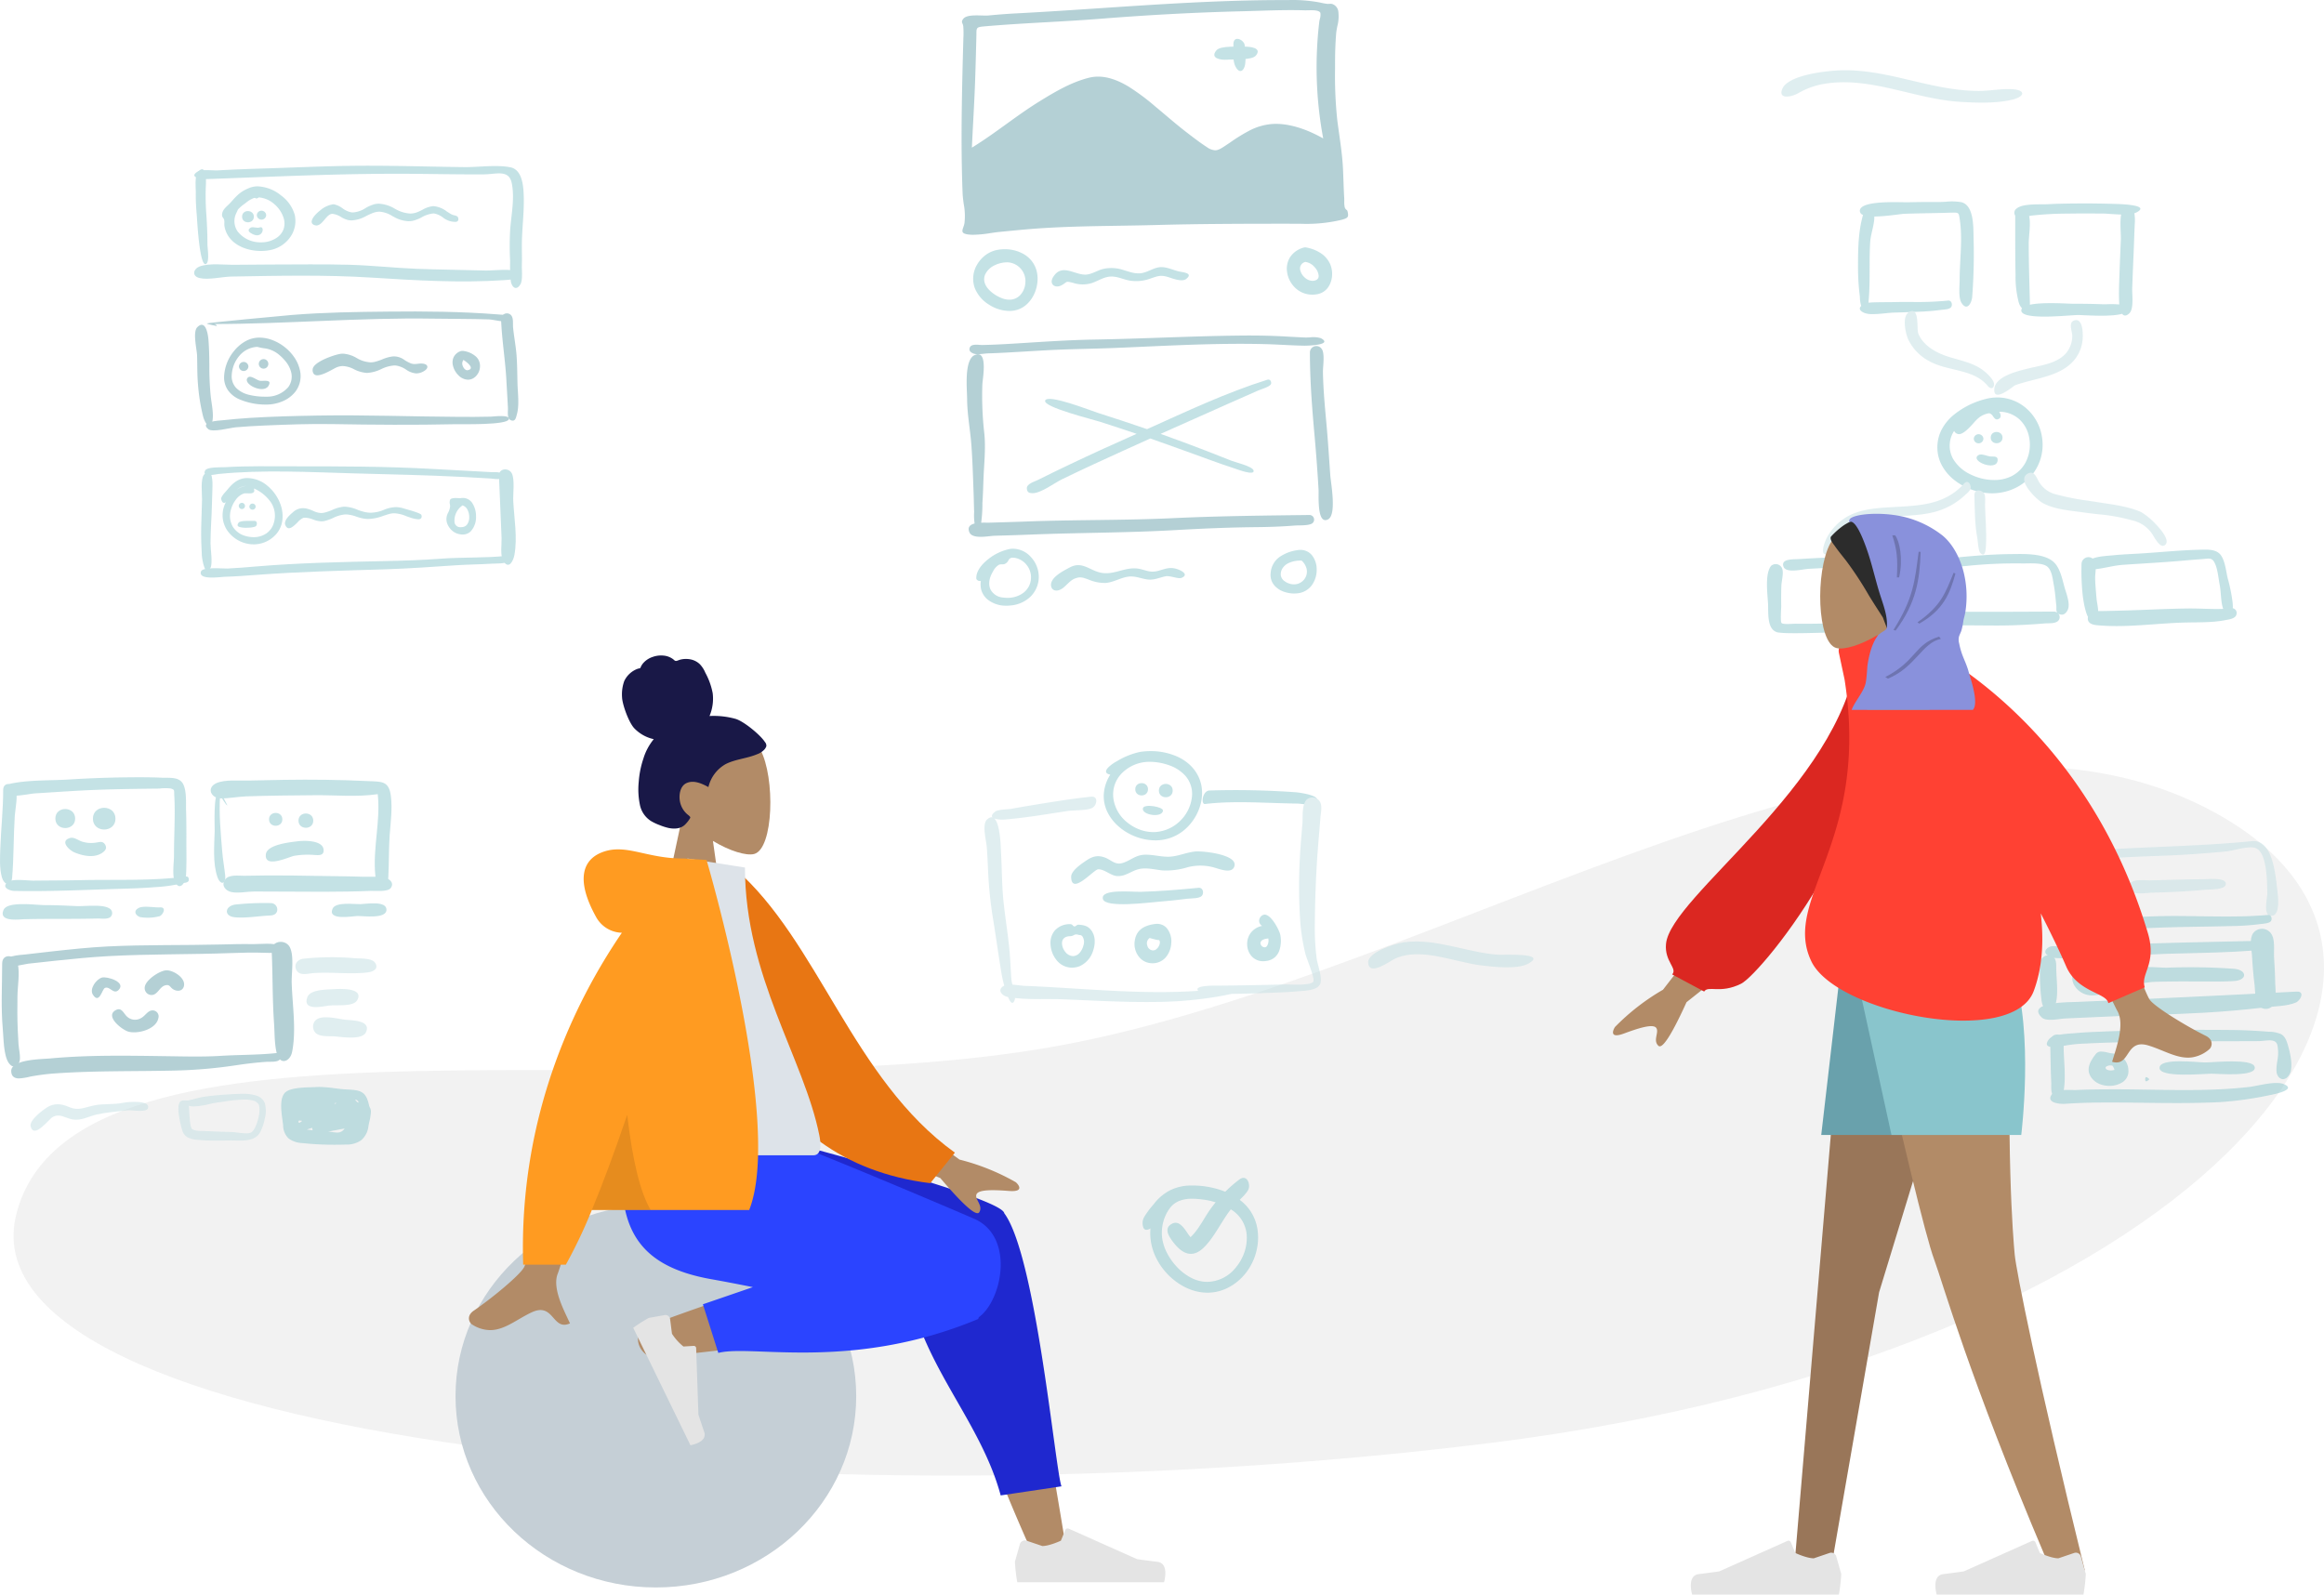 <svg xmlns="http://www.w3.org/2000/svg" width="731.49" height="501.961" viewBox="0 0 731.49 501.961"><defs><style>.a{fill:#f2f2f2;}.b,.e{opacity:0.5;}.c{fill:#89c5cc;}.d{fill:#69a1ac;}.e,.f{fill:#c1dee2;}.g{fill:#b28b67;}.h{fill:#191847;}.i{fill:#c5cfd6;}.j{fill:#1f28cf;}.k{fill:#2b44ff;}.l{fill:#e4e4e4;}.m{fill:#e87613;}.n{fill:#dde3e9;}.o{fill:#ff9b21;}.p{fill:rgba(0,0,0,0.1);}.q{fill:#997659;}.r{fill:#db2721;}.s{fill:#ff4133;}.t{fill:#2c2c2c;}.u{fill:#8991dc;}.v{fill:rgba(0,0,0,0.2);}</style></defs><g transform="translate(0 0.031)"><g transform="translate(0 -0.031)"><path class="a" d="M.918,140.846c18.442-71.3,205.056-30.682,327.4-52.726S595.4-36.584,691.19,13.7s-6.13,171.85-225.835,199.283S-17.525,212.146.918,140.846Z" transform="translate(4.262 241.186)"/><g class="b" transform="translate(61.111 52.171)"><path class="c" d="M.791.732C-.356,1.877.089,5.946.066,7.451c-.037,2.344.109,4.668.305,7C.5,16.019,1.242,30.944,3.3,29.8c1.162-.645.433-4.964.431-6.329,0-3.036-.131-6.065-.333-9.1a79.59,79.59,0,0,1-.2-8.406c.026-.688.67-8.318-2.412-5.233" transform="translate(0.451 1.122)"/><path class="c" d="M51.129.013c-9.852.078-19.7.565-29.547.863-4.739.144-9.474.325-14.207.588C5.762,1.553,2.3,1.037.959,1.9-2.021,3.805,2.788,4.25,4.07,4.2,23.558,3.5,43.048,2.567,62.555,2.523c9.568-.021,19.13.251,28.7.19,3.658-.024,7.708-1.6,8.632,2.658,1.042,4.8-.157,10.153-.482,14.98a84.7,84.7,0,0,0,0,9.6,50.533,50.533,0,0,0,.215,6.411c.351,1.949,1.752,3.118,3.037.935.767-1.305.386-4.526.437-6.039.069-2.039,0-4.071,0-6.107,0-4.97.7-9.919.609-14.889-.06-3.2-.23-9.011-4.27-9.781-4.45-.848-9.919,0-14.474-.047C73.682.3,62.417-.079,51.129.013" transform="translate(0.052 0.001)"/><path class="c" d="M24.035.061q-5.568,0-11.145.084C9.7.2,4.7-.467,1.73.674c-2.03.78-2.569,3.047,0,3.65,2.8.659,7.025-.418,9.96-.471,14.7-.26,29.542-.6,44.221.332,13.755.871,27.776,1.715,41.551.8,1.159-.078,7.07-.314,4.373-2.528-1.573-1.293-7.952-.442-10-.5-7.215-.217-14.431-.266-21.646-.54C63.073,1.14,55.988.34,48.869.141,40.6-.089,32.312.061,24.035.061" transform="translate(0.001 31.037)"/><path class="c" d="M12.222,20.341h0c-5.034,0-10.53-2.418-11.458-7.818a5.026,5.026,0,0,1-.035-.958,4.282,4.282,0,0,0-.053-1.031,1.993,1.993,0,0,0-.322-.6A1.58,1.58,0,0,1,0,9.163c-.01-1.471.842-2.273,1.829-3.2a14.606,14.606,0,0,0,1.088-1.1C4.882,2.584,6.124,1.467,8.726.451A6.855,6.855,0,0,1,11.232,0a12.421,12.421,0,0,1,7.313,2.835A11.508,11.508,0,0,1,22.893,9a8.762,8.762,0,0,1-1.21,6.666,10.056,10.056,0,0,1-6.316,4.353A14.91,14.91,0,0,1,12.222,20.341ZM4.355,8.719h0A5.734,5.734,0,0,0,4.909,14.2a9.094,9.094,0,0,0,7.385,3.421,8.561,8.561,0,0,0,4.912-1.435,5.5,5.5,0,0,0,2.223-2.873A5.67,5.67,0,0,0,19.4,10a9.524,9.524,0,0,0-2.988-4.443A8.257,8.257,0,0,0,11.545,3.48a1.259,1.259,0,0,1-.694.341.6.6,0,0,1-.286-.088h-.007a.651.651,0,0,0-.314-.091.7.7,0,0,0-.212.036A8.514,8.514,0,0,0,7.554,5.146l-.182.136-.207.157A14.1,14.1,0,0,0,5.032,7.265s-.078.169-.173.376c-.184.4-.491,1.08-.507,1.088a.015.015,0,0,1,0-.009Z" transform="translate(8.773 6.49)"/><path class="c" d="M0,1.778c0,2.347,3.707,2.347,3.707,0C3.707-.543,0-.642,0,1.778" transform="translate(15.084 14.271)"/><path class="c" d="M0,1.412a1.475,1.475,0,0,0,2.946,0A1.474,1.474,0,0,0,0,1.412" transform="translate(19.722 14.161)"/><path class="c" d="M3.5.069C2.556.431,1.359-.321.585.175c-1.369.878,0,1.673.739,2.026C4.634,3.789,5.223-.591,3.5.069" transform="translate(17.136 19.35)"/><path class="c" d="M1.5,6.858a1.669,1.669,0,0,1-.44-.06C.277,6.584-.074,6.146.013,5.495.157,4.409,1.495,3.028,2.7,2.1A7.967,7.967,0,0,1,6.781.19a1.766,1.766,0,0,1,.247.016,6.831,6.831,0,0,1,2.7,1.251,6.637,6.637,0,0,0,2.8,1.266,4.357,4.357,0,0,0,.5.028,8.431,8.431,0,0,0,3.915-1.359A11.51,11.51,0,0,1,19.785.157,6.518,6.518,0,0,1,21.21,0a10.957,10.957,0,0,1,4.918,1.552l.031.016A10.855,10.855,0,0,0,30.975,3.1a6.3,6.3,0,0,0,2.192-.4c.242-.089.507-.2.808-.341l.018-.009c.293-.139.587-.288.871-.432A8.655,8.655,0,0,1,38.091.784c.092-.006.185-.009.277-.009a7.975,7.975,0,0,1,4.183,1.685c.509.326,1.035.664,1.56.941a3.436,3.436,0,0,0,.776.251c.615.147,1.2.287,1.276,1.023a.958.958,0,0,1-.173.776,1.059,1.059,0,0,1-.834.266,6.567,6.567,0,0,1-.723-.055c-.1-.011-.187-.021-.275-.029a6.416,6.416,0,0,1-2.845-1.289,6.373,6.373,0,0,0-2.74-1.255,2.956,2.956,0,0,0-.307-.016A9.308,9.308,0,0,0,34.6,4.3a11.866,11.866,0,0,1-2.77,1.085,7.284,7.284,0,0,1-1.333.125,9.949,9.949,0,0,1-4.605-1.358L25.411,3.9A8.775,8.775,0,0,0,21.34,2.51,6.039,6.039,0,0,0,19.059,3c-.641.26-1.255.556-1.842.844a10.4,10.4,0,0,1-4.612,1.412,6.531,6.531,0,0,1-1.082-.092A8.273,8.273,0,0,1,9.279,4.21,6.6,6.6,0,0,0,6.56,3.19a1.819,1.819,0,0,0-.2.01c-.857.1-1.588.964-2.295,1.8C3.294,5.913,2.492,6.858,1.5,6.858Z" transform="translate(36.987 11.951)"/><path class="d" d="M57.173.039C47.046.131,36.887.282,26.79,1.1,24.4,1.286-.046,3.594,0,3.76c.085.307,3.23.777,3.21.85q-.318-.789-1.453-.653c23.183,0,46.29-2.076,69.5-1.7,5.833.093,11.686.054,17.515.235,1.455.046,5.06,1.089,6.2.432,3-1.725-2.449-1.924-3.352-2C80.2.016,68.624-.079,57.173.039" transform="translate(3.985 45.877)"/><path class="d" d="M.706.758C-.811,2.274.583,7.735.643,9.787c.086,2.967.015,5.954.275,8.913A60.289,60.289,0,0,0,2.565,28.961c.489,1.8,2.2,4.677,2.882,1.4.485-2.345-.252-5.455-.507-7.843A92.451,92.451,0,0,1,4.5,12.954c-.012-2.8-.065-5.607-.295-8.4-.122-1.449-.849-6.44-3.5-3.8" transform="translate(0.282 50.078)"/><path class="d" d="M35.381.06C28.2.183,21,.353,13.822.8c-2.94.184-5.877.458-8.807.769C4.418,1.634-2.2,1.9.759,4.344c1.333,1.1,6.823-.422,8.636-.58,3.049-.267,6.1-.441,9.156-.57,7.085-.3,14.2-.566,21.284-.443,12.952.225,25.821.325,38.778.036,1.841-.041,16.262.344,16.751-1.569.392-1.543-4.762-.835-5.7-.807-3.451.1-6.9.078-10.352.061C64.69.392,49.987-.187,35.381.06" transform="translate(3.687 78.579)"/><path class="d" d="M0,1.8c.229,6.4,1.319,12.79,1.667,19.2.157,2.933.347,5.864.49,8.8.046.947-.335,3.227.784,3.772,1.536.747,1.742-.758,2.03-1.776.831-2.94.269-6.759.193-9.779-.073-2.925-.078-5.854-.293-8.773-.221-2.98-.821-5.908-1.1-8.88-.12-1.256.292-3.344-1.042-4.128A1.829,1.829,0,0,0,0,1.8" transform="translate(96.606 46.477)"/><path class="d" d="M13.284,21.075h-.112a20.94,20.94,0,0,1-8.605-1.76A8.7,8.7,0,0,1,1.318,16.7,7.058,7.058,0,0,1,0,12.519,13.518,13.518,0,0,1,3.074,4.284,12.486,12.486,0,0,1,6.458,1.3,9.049,9.049,0,0,1,10.615.011c.169-.006.34-.011.51-.011a11.575,11.575,0,0,1,4.135.8,14.564,14.564,0,0,1,3.8,2.169,14.5,14.5,0,0,1,3,3.176A11.455,11.455,0,0,1,23.8,9.973,8.083,8.083,0,0,1,22.373,17.1a10.092,10.092,0,0,1-3.968,2.943,13.1,13.1,0,0,1-5.121,1.034h0ZM10.456,2.914A7.843,7.843,0,0,0,4.76,5.78a10.13,10.13,0,0,0-2.353,6.059,5.292,5.292,0,0,0,1.435,4.039,8.572,8.572,0,0,0,4.2,2.175A21.037,21.037,0,0,0,13,18.594h.336A8.79,8.79,0,0,0,20.2,15.585a5.589,5.589,0,0,0,.828-5,8.683,8.683,0,0,0-1.674-3.121A14.953,14.953,0,0,0,16.778,4.98a8.825,8.825,0,0,0-4.313-1.637,18.98,18.98,0,0,1-2.01-.429Z" transform="translate(9.42 54.107)"/><path class="d" d="M0,1.429a1.492,1.492,0,0,0,2.98,0,1.491,1.491,0,0,0-2.98,0" transform="translate(14.098 61.773)"/><path class="d" d="M0,1.44a1.5,1.5,0,0,0,3,0,1.5,1.5,0,0,0-3,0" transform="translate(20.348 60.934)"/><path class="d" d="M.344.251C-1.6,2.187,5.219,5.582,6.823,2.889,8.146.675,5.273,1.412,4.254,1.289,3.146,1.159,1.249-.651.344.251" transform="translate(16.558 66.426)"/><path class="d" d="M1.472,6.809h0A1.427,1.427,0,0,1,.4,6.426,1.94,1.94,0,0,1,0,4.971C.084,2.662,6.477.477,8.5.1A5.7,5.7,0,0,1,9.543,0a9.584,9.584,0,0,1,4.291,1.358l.019.009a9.656,9.656,0,0,0,4.353,1.368,6,6,0,0,0,1.3-.147A17.042,17.042,0,0,0,21.878,1.8,12.3,12.3,0,0,1,25.144.881c.183-.016.362-.024.534-.024A5.659,5.659,0,0,1,28.935,2.01,12.111,12.111,0,0,0,30.773,3a3.363,3.363,0,0,0,1.324.263,7.542,7.542,0,0,0,.962-.078h.022A8.043,8.043,0,0,1,34.111,3.1c.1,0,.2,0,.291.009.974.062,1.591.392,1.692.9.11.556-.427,1.2-1.4,1.674a4.648,4.648,0,0,1-2.061.527,6.274,6.274,0,0,1-3.216-1.187,7.816,7.816,0,0,0-3.174-1.284,4.815,4.815,0,0,0-.514-.027,11.143,11.143,0,0,0-4.141,1.143l-.067.027a11.576,11.576,0,0,1-4.335,1.171c-.078,0-.162,0-.241-.005A10.366,10.366,0,0,1,13.01,4.9a8.4,8.4,0,0,0-3.477-1,5.27,5.27,0,0,0-2.009.419c-.242.1-.632.314-1.125.581C5,5.656,2.89,6.809,1.472,6.809Z" transform="translate(37.3 59.162)"/><path class="d" d="M4.852,9.072h0a4.386,4.386,0,0,1-3-1.387A6.353,6.353,0,0,1,.111,4.594a4.1,4.1,0,0,1,.183-2.51,3.729,3.729,0,0,1,1.98-1.9A2.237,2.237,0,0,1,3.2,0a7.428,7.428,0,0,1,4.2,1.82A3.961,3.961,0,0,1,8.639,4.847,4.513,4.513,0,0,1,7.111,8.193a3.451,3.451,0,0,1-2.259.879ZM3.432,2.841a1.882,1.882,0,0,0-.176,2c.3.759.84,1.25,1.374,1.25a.921.921,0,0,0,.2-.022c.555-.123.863-.344.913-.656C5.9,4.407,3.457,2.856,3.432,2.841Z" transform="translate(81.334 58.285)"/><path class="c" d="M27.553.024c-7.017,0-14.095-.145-21.1.271C5.272.365.78.14.172,1.372-.941,3.627,3.686,2.51,4.354,2.441c13.952-1.4,28.526-.593,42.525-.2,11.45.325,22.836.528,34.273,1.118q4.509.235,9.012.507c.979.059,3.443.706,3.649-.856.191-1.447-2.882-1.12-3.65-1.161Q81,1.372,71.849.853C57.158.024,42.268.021,27.553.024" transform="translate(3.265 94.599)"/><path class="c" d="M1.014.721C-.3,2.023.318,6.995.282,8.642c-.064,2.876-.2,5.749-.26,8.627-.064,3,.024,6.024.2,9.023.075,1.26,1.108,7.349,2.736,3.864.727-1.558-.017-5.895-.006-7.658.02-3.211.193-6.408.353-9.615.137-2.757.143-5.516.263-8.273.039-.879.143-6.593-2.554-3.888" transform="translate(2.197 96.409)"/><path class="c" d="M96.205.006c-6.829.7-13.766.369-20.622.886-5.907.445-11.81.627-17.732.753C44.44,1.928,31.005,2.2,17.632,3.322c-3.048.254-6.091.525-9.148.661-1.527.068-7.94-.627-8.418.983C-.747,7.712,6.111,6.625,7.59,6.582c3.253-.094,6.491-.329,9.734-.576C30.96,4.967,44.647,4.656,58.312,4.224c7.432-.235,14.812-.778,22.227-1.273,3.7-.246,7.4-.254,11.1-.493.967-.063,4.392.061,5.085-.718.478-.534.6-1.838-.516-1.735" transform="translate(2.051 122.812)"/><path class="c" d="M0,2C.235,8.549.6,15.092.825,21.64c.067,1.969-.529,5.5.569,7.235,1.763,2.792,3.137-.163,3.463-1.9,1.02-5.49-.078-11.559-.362-17.084-.108-2.108.549-6.8-.471-8.687C3.053-.6-.086-.415,0,2" transform="translate(95.939 95.596)"/><path class="c" d="M5.129,11.521a5.49,5.49,0,0,1-1.782-.326A4.881,4.881,0,0,1,1.375,9.861,5.445,5.445,0,0,1,.178,7.8,4.1,4.1,0,0,1,.59,4.6a5.994,5.994,0,0,0,.591-1.9,3.336,3.336,0,0,0-.06-.685A2.184,2.184,0,0,1,1.227.492c.234-.31.805-.46,1.744-.46.345,0,.681.019.977.035.151.009.294.016.411.02A4.243,4.243,0,0,1,5.2,0,3.574,3.574,0,0,1,8.272,1.8,7.522,7.522,0,0,1,9.338,5.76a6.666,6.666,0,0,1-1.6,4.684,3.554,3.554,0,0,1-2.611,1.077ZM5.092,2.353h0a5.756,5.756,0,0,0-2.51,5.4A1.8,1.8,0,0,0,4.554,9.21a4.15,4.15,0,0,0,.583-.044,2.123,2.123,0,0,0,1.49-.958,3.742,3.742,0,0,0,.566-1.851,5.169,5.169,0,0,0-.471-2.5,2.692,2.692,0,0,0-1.63-1.508Z" transform="translate(79.384 104.574)"/><path class="c" d="M10.237,20.866h0A10.178,10.178,0,0,1,1.72,16.18a8.592,8.592,0,0,1-.2-8.633,1,1,0,0,1-.6.26c-.53,0-.79-.706-.9-1.132C-.15,6.011.9,4.85,1.591,4.078c.157-.176.3-.329.392-.445C3.481,1.8,5.244.088,7.972,0c.095,0,.192,0,.287,0a9.938,9.938,0,0,1,6.274,2.393,13.568,13.568,0,0,1,4.054,5.652,10.76,10.76,0,0,1,.636,5.539,8.156,8.156,0,0,1-2.735,4.892,9.355,9.355,0,0,1-6.251,2.39ZM7.793,4.79a2.332,2.332,0,0,0-.667.073,5.393,5.393,0,0,0-2.57,2.026A9.24,9.24,0,0,0,3.1,9.868a6.934,6.934,0,0,0,.528,5.375,6.809,6.809,0,0,0,4.335,3.063A8.862,8.862,0,0,0,10.2,18.6a7.09,7.09,0,0,0,3.953-1.123,5.97,5.97,0,0,0,2.438-3.413,7.6,7.6,0,0,0-.994-6.52,12.705,12.705,0,0,0-5.249-4.26q.023.2.046.392t.046.392c-.181.66-.868.749-1.516.749-.192,0-.392-.009-.573-.016H8.328C8.14,4.8,7.964,4.79,7.793,4.79Zm.147-2.308A4.907,4.907,0,0,0,4.933,3.618,6.111,6.111,0,0,1,7.942,2.481Z" transform="translate(8.497 98.324)"/><path class="c" d="M0,.939a.976.976,0,0,0,1.952,0A.976.976,0,0,0,0,.939" transform="translate(14.049 106.158)"/><path class="c" d="M0,.957a.992.992,0,0,0,1.983,0A.992.992,0,0,0,0,.957" transform="translate(17.379 106.357)"/><path class="c" d="M5.238,0C4.314.079.914-.235.318.577c-1,1.358.594,1.405,1.375,1.552.706.132,3.765.057,4.192-.567C6.266,1.013,6.177-.075,5.239,0" transform="translate(13.652 111.796)"/><path class="c" d="M1.255,6.791h0C.765,6.791.388,6.455.1,5.762-.5,4.313,1.73,2.419,2.463,1.8A4.722,4.722,0,0,1,5.635.471a6.3,6.3,0,0,1,1.9.335c.54.172.993.365,1.431.549A5.855,5.855,0,0,0,11.379,2a4.916,4.916,0,0,0,1.156-.147A16.792,16.792,0,0,0,14.91,1.02a11.59,11.59,0,0,1,3.485-1c.145-.011.293-.016.441-.016a11.425,11.425,0,0,1,3.892.929,17.224,17.224,0,0,0,2.588.8,8.88,8.88,0,0,0,1.725.173,11.289,11.289,0,0,0,4.032-.879A10.573,10.573,0,0,1,34.88.144,8.584,8.584,0,0,1,37.509.6c.119.038.352.1.647.186,1.507.424,4.641,1.306,4.791,1.844a1.136,1.136,0,0,1-.071,1,1.147,1.147,0,0,1-.958.339,9.575,9.575,0,0,1-2.681-.613h0l-.14-.047c-.362-.122-.706-.247-1.045-.369a10.518,10.518,0,0,0-3.63-.856,6.085,6.085,0,0,0-1.689.243c-.638.182-1.234.379-1.81.569a14.4,14.4,0,0,1-4.652.976,9.768,9.768,0,0,1-1.293-.088,14.763,14.763,0,0,1-2.5-.647,11.028,11.028,0,0,0-3.306-.7h-.037A10.4,10.4,0,0,0,15.163,3.55a15.2,15.2,0,0,1-2.719.968,4.407,4.407,0,0,1-.931.1,8.2,8.2,0,0,1-2.635-.569L8.81,4.024a7.624,7.624,0,0,0-2.423-.549,3.481,3.481,0,0,0-.588.049,5.1,5.1,0,0,0-1.82,1.407C3.089,5.8,2.081,6.791,1.255,6.791Z" transform="translate(28.581 107.324)"/></g><g class="b" transform="translate(302.663)"><path class="d" d="M3.765,73.878h0A13.122,13.122,0,0,1,2.252,73.8c-1.047-.122-1.641-.347-1.869-.706-.249-.4-.07-.933.165-1.605a9.628,9.628,0,0,0,.352-1.2,19.774,19.774,0,0,0-.23-6.135C.515,63,.369,61.914.329,60.944-.213,47.568.02,34.166.282,22.653c.063-2.772.141-5.59.217-8.313q.025-.911.049-1.818c.006-.225.014-.454.022-.686A25.741,25.741,0,0,0,.527,8.228,2.759,2.759,0,0,0,.286,7.4C.1,6.962-.038,6.642.527,5.9c.739-.963,2.65-1.086,4.235-1.086.5,0,1.009.014,1.527.029h.105c.456.013.886.027,1.27.027.336,0,.6-.01.82-.031,3.083-.3,5.942-.514,8.743-.66,8.811-.46,17.752-1.057,26.4-1.634,18.8-1.256,38.24-2.554,57.453-2.554h1.707a46.027,46.027,0,0,1,10.164.8,16.175,16.175,0,0,0,2.114.387,2.72,2.72,0,0,0,.285.014c.131,0,.259-.007.383-.015h.007c.12-.007.245-.014.367-.014a1.914,1.914,0,0,1,.765.139,2.891,2.891,0,0,1,1.692,2.154,12.082,12.082,0,0,1-.308,4.793c-.157.852-.314,1.656-.366,2.353-.235,2.936-.347,6.131-.337,9.764v1.139a132.117,132.117,0,0,0,.726,16.513c.176,1.362.37,2.739.559,4.07.511,3.6,1.038,7.324,1.213,11.058.06,1.26.106,2.542.151,3.781v.009c.064,1.765.129,3.589.235,5.385.018.309.017.627.016.965a7.93,7.93,0,0,0,.152,1.961,1.463,1.463,0,0,0,.532.759.873.873,0,0,1,.318.4c.222.893.3,1.49.019,1.889-.256.368-.784.569-1.8.855a47.387,47.387,0,0,1-12.594,1.267c-.856,0-1.7-.006-2.51-.013h-.242c-.749-.005-1.456-.01-2.169-.01h-.115c-14.453.008-27.479.043-40.538.4-3.967.108-8.01.171-11.921.235-9.3.144-18.91.293-28.307,1.068-2.208.182-4.451.4-6.619.612-.85.083-1.725.168-2.588.25-.941.089-1.924.235-2.967.388a37.782,37.782,0,0,1-5.342.527ZM42.959,24.09c2.969,0,6.147,1.049,9.716,3.208a71.072,71.072,0,0,1,8.413,6.293l.412.342c.953.791,1.91,1.6,2.836,2.382,2.1,1.773,4.266,3.608,6.487,5.31l.436.335.078.057c1.882,1.443,3.822,2.936,5.839,4.235A4.991,4.991,0,0,0,79.8,47.279c.992,0,1.917-.581,3.344-1.529.495-.329.99-.663,1.468-.986a54.632,54.632,0,0,1,6.069-3.726,18.659,18.659,0,0,1,6.851-2.018c.471-.038.951-.058,1.438-.058,3.067,0,8.134.8,14.854,4.585a121.649,121.649,0,0,1-1.743-31.485c.121-1.8.32-3.618.518-5.309.019-.163.078-.419.142-.715a4.608,4.608,0,0,0,.2-2.022c-.371-.732-1.717-.825-2.848-.825-.3,0-.6.007-.924.015h-.049c-.283.007-.549.014-.788.014-.106,0-.2,0-.285,0-1.387-.043-2.819-.064-4.376-.064-3.529,0-7.114.111-10.584.219-1.577.049-3.205.1-4.8.139C74,3.862,59.067,4.654,43.874,5.864c-5.647.45-11.4.775-16.957,1.088-6.49.365-13.2.744-19.783,1.325-2.449.216-2.452.423-2.467,2.4,0,.235,0,.5-.01.784-.015.667-.032,1.344-.049,2v.005l-.013.405c-.088,3.435-.184,7.1-.307,10.8-.157,4.6-.4,9.276-.642,13.8-.138,2.614-.281,5.316-.4,7.974,3.7-2.266,7.284-4.85,10.745-7.349,3.338-2.408,6.789-4.9,10.352-7.106,5.132-3.18,10.2-6.15,15.714-7.54a11.9,11.9,0,0,1,2.9-.358Z" transform="translate(0 0.031)"/><path class="c" d="M.054,1.674c0,2.033-.319,5.033.618,6.946,1.189,2.431,2.676,1.669,3.07-.613a20.69,20.69,0,0,0-.2-6.334C2.947.035.054-1.082.054,1.674" transform="translate(85.506 12.239)"/><path class="c" d="M9.426.014C7.518.078,1.961-.377.669,1.158c-2.215,2.632,1.641,3.1,3.294,2.95,1.916-.17,7.836.245,9.119-1.291C15.231.247,10.927-.04,9.426.014" transform="translate(79.543 14.684)"/><path class="c" d="M11.387,19.434h0a12.139,12.139,0,0,1-6.581-2.107A10.894,10.894,0,0,1,.493,12.151a8.705,8.705,0,0,1,.784-7.359A9.854,9.854,0,0,1,3.993,1.785,9.029,9.029,0,0,1,7.8.178,12.927,12.927,0,0,1,9.945,0a11.843,11.843,0,0,1,5.939,1.516,8.6,8.6,0,0,1,3.9,4.649,9.714,9.714,0,0,1,.488,3.74,11.657,11.657,0,0,1-.871,3.783,10.53,10.53,0,0,1-2.079,3.223,8.069,8.069,0,0,1-3.137,2.061,8.378,8.378,0,0,1-2.8.461ZM10.653,4.126a9.08,9.08,0,0,0-3.983.984,6.031,6.031,0,0,0-2.864,2.8A3.775,3.775,0,0,0,3.8,11c.856,2.016,3.288,3.686,5.319,4.442a6.548,6.548,0,0,0,2.281.444,4.634,4.634,0,0,0,3.536-1.569,6.166,6.166,0,0,0,1.49-3.587,5.933,5.933,0,0,0-5.148-6.573A6.214,6.214,0,0,0,10.653,4.126Z" transform="translate(3.634 78.453)"/><path class="c" d="M34.109.017c-2.089.173-3.894,1.636-6,1.895-1.965.242-3.594-.431-5.434-.968A11.872,11.872,0,0,0,16.142.586c-1.737.442-3.451,1.623-5.255,1.765-3.55.281-7.676-3.77-10.449.812-1.329,2.2.6,3.608,2.588,2.588C5.1,4.682,4.078,4.3,6.652,4.931a9.823,9.823,0,0,0,6.026.075c1.946-.667,3.654-1.889,5.769-2.026,2.07-.134,3.872.809,5.851,1.216a12.825,12.825,0,0,0,6.895-.642c2.2-.725,3.069-1.123,5.283-.475,1.4.41,4.464,1.713,5.829.663,2.359-1.815-.8-2.08-2.039-2.338-2-.415-4.078-1.556-6.153-1.386" transform="translate(28.361 84.087)"/><path class="c" d="M8.01,14.892h0a7.672,7.672,0,0,1-5.432-2.2A8.5,8.5,0,0,1,.071,7.76,6.854,6.854,0,0,1,.98,3.151a7.384,7.384,0,0,1,4.43-3.1A1.569,1.569,0,0,1,5.829,0a12.2,12.2,0,0,1,4.742,1.772,7.966,7.966,0,0,1,3.167,3.765,7.978,7.978,0,0,1,.5,3.329,7.338,7.338,0,0,1-.912,3.177,5.342,5.342,0,0,1-3.852,2.725,8.856,8.856,0,0,1-1.469.125ZM5.84,4.595A2.094,2.094,0,0,0,4.186,7.051,4.413,4.413,0,0,0,5.553,9.426a3.776,3.776,0,0,0,2.474,1.12h.12c1.2-.059,1.868-.613,1.876-1.563A4.519,4.519,0,0,0,8.7,6.2a4.517,4.517,0,0,0-2.863-1.6Z" transform="translate(102.379 77.861)"/><path class="d" d="M.854,61.924c-.682-1.647.265-2.4,1.647-2.745a18.289,18.289,0,0,1-.147-3.646c-.078-2.1-.1-4.193-.182-6.288-.192-4.993-.319-10.014-.706-15C1.105,29.489.176,24.871.15,20.077.132,16.83-.769,8.609,2.071,6.405c4.884-2.849,2.953,7.2,2.872,8.941A103.8,103.8,0,0,0,5.557,30.8c.482,4.775-.072,9.526-.258,14.3-.1,2.533-.152,5.062-.343,7.592a44.664,44.664,0,0,1-.382,6.235c.627-.027,1.239-.021,1.75-.016.354,0,.66.007.893,0,3.956-.119,7.913-.224,11.868-.373C34.3,57.961,49.522,58.22,64.735,57.5c14.388-.684,28.83-.829,43.228-1.005a1.46,1.46,0,0,1,1.014,2.448c-.791.994-4.459.776-5.6.869-4.055.325-8.1.471-12.171.511-8.567.078-17.1.449-25.652.936-15.2.863-30.413.794-45.616,1.412-3.691.15-7.381.262-11.073.359-.988.026-2.787.34-4.445.34C2.808,63.369,1.333,63.07.854,61.924ZM110.764,48.565q-.48-8.313-1.223-16.62c-.81-8.941-1.5-17.665-1.5-26.639a2.022,2.022,0,0,1,3.69-1.11c1.083,1.386.386,5.581.413,7.239.087,5.463.6,10.894,1.1,16.333.487,5.393.831,10.789,1.207,16.191.174,2.5,2.092,12.461-.7,13.915a1.856,1.856,0,0,1-.852.241C110.3,58.115,110.854,50.133,110.764,48.565ZM2.183,5.687c-.911-.373-1.649-.894-1.148-2,.412-.908,1.882-.828,2.992-.747.345.025.656.049.891.045,3.59-.07,7.171-.271,10.755-.491,8.136-.5,16.255-1.082,24.4-1.217C55.615,1.011,71.133.157,86.672.011c4.6-.042,9.181.038,13.778.3,2.039.117,4.078.23,6.117.314.376.016.905-.013,1.485-.042a8.309,8.309,0,0,1,3.419.251c4.058,2.147-4.209,2.383-5.215,2.365-4.218-.071-8.427-.4-12.644-.5-15.51-.381-31.136.563-46.632,1.2-7.451.307-14.9.35-22.356.769-4.074.229-8.144.49-12.217.706-1.878.1-3.757.194-5.637.242-.8.02-2.169.255-3.294.255a3.592,3.592,0,0,1-1.293-.182Z" transform="translate(1.597 105.619)"/><path class="c" d="M1.767,35.774C.777,35.752.108,35.539.006,34.339c-.132-1.536,2.342-2.166,3.341-2.667q5.139-2.57,10.332-5.033c6.869-3.274,13.8-6.419,20.751-9.5l.121-.053q-5.787-1.961-11.607-3.827C20.728,12.544,5.191,8.708,5.757,6.652c.643-2.307,14.4,3.132,16.516,3.807q7.815,2.491,15.575,5.153C50.256,10.039,62.791,4.1,75.729.046c.815-.255,1.333.585,1.145,1.29-.251.943-3.153,1.707-3.955,2.067-3.186,1.423-6.389,2.811-9.576,4.235-6.941,3.1-13.9,6.175-20.836,9.279L42.1,17.1q7.32,2.6,14.564,5.411c2.588,1,5.157,2.03,7.736,3.042,1.292.507,6.666,1.781,6.974,3.07.436,1.821-5.291-.416-6.2-.706-2.573-.823-5.115-1.743-7.656-2.659C51.828,23.21,46.165,21.1,40.457,19.109l-1.6-.555q-9.091,4.083-18.137,8.262-4.848,2.246-9.653,4.581c-2.358,1.141-6.605,4.379-9.229,4.379Z" transform="translate(20.536 119.48)"/><path class="c" d="M9.49,17.936a9.207,9.207,0,0,1-5.826-1.859,6.19,6.19,0,0,1-2.084-3.048,6.988,6.988,0,0,1-.149-2.881,1.907,1.907,0,0,1-.28.022A1.264,1.264,0,0,1,.013,9.51C-.2,6.815,2.266,4.455,3.757,3.288A16.016,16.016,0,0,1,10.675.056,7.049,7.049,0,0,1,11.555,0a7.665,7.665,0,0,1,5.551,2.532A9.2,9.2,0,0,1,19.658,9.2a8.741,8.741,0,0,1-2.674,5.96,10.258,10.258,0,0,1-6,2.692,13.033,13.033,0,0,1-1.49.086ZM11.618,2.844a1.391,1.391,0,0,0-1.513.835A2.4,2.4,0,0,1,8.961,4.8a1.961,1.961,0,0,1-.831.114A2.325,2.325,0,0,0,7.1,5.068,5.073,5.073,0,0,0,5.237,7.195l-.047.078C4,9.271,3.741,11.3,4.484,12.85a4.847,4.847,0,0,0,3.974,2.523,9.516,9.516,0,0,0,1.333.094A8.374,8.374,0,0,0,14.66,14a6.019,6.019,0,0,0,2.526-4.341,6.2,6.2,0,0,0-1.211-4.38,6.111,6.111,0,0,0-3.852-2.407Q11.845,2.844,11.618,2.844Z" transform="translate(4.633 172.731)"/><path class="c" d="M5.917.712C4.18,1.633,1.432,3.047.413,4.8-.663,6.642.452,8.662,2.719,7.789c1.8-.693,2.945-2.9,4.862-3.6,1.694-.623,2.377-.306,4.168.314A12.886,12.886,0,0,0,17.2,5.6c2.51-.2,4.678-1.647,7.132-1.981,2.066-.278,3.77.525,5.749.845,2.3.371,3.8-.5,5.945-.951,1.461-.308,4.036.941,5.1.476,2.4-1.051-.133-2.341-1.46-2.765-2.234-.717-3.608-.084-5.735.51-2.307.645-3.3.157-5.51-.432C23.959.1,20.511,3,16.281,2.474,12.365,1.987,10.021-1.461,5.917.712" transform="translate(28.142 177.907)"/><path class="c" d="M7.462,13.725h0a9.8,9.8,0,0,1-3.356-.587,7.046,7.046,0,0,1-2.745-1.761,5.081,5.081,0,0,1-1.344-4A6.775,6.775,0,0,1,2.729,2.3,12.929,12.929,0,0,1,8.178.119,6.308,6.308,0,0,1,9.371,0a4.607,4.607,0,0,1,3.743,1.8,7.144,7.144,0,0,1,1.393,4.134,8.318,8.318,0,0,1-1.447,5.081,6.387,6.387,0,0,1-4.867,2.676C7.952,13.712,7.706,13.725,7.462,13.725ZM9.314,3.36c-1.809,0-4.121.609-5.205,1.971a3.554,3.554,0,0,0-.89,2.689A2.806,2.806,0,0,0,4.506,9.911a5.025,5.025,0,0,0,2.842.941,4.1,4.1,0,0,0,2.346-.729,4.052,4.052,0,0,0,1.469-1.845,3.945,3.945,0,0,0,.157-2.408,5.122,5.122,0,0,0-1.548-2.5C9.624,3.364,9.47,3.36,9.314,3.36Z" transform="translate(97.257 173.103)"/></g><path class="e" d="M19.384,0C14.4.078,2.107,1.437.279,5.859c-1.387,3.357,2.734,2.62,4.941,1.4a24.679,24.679,0,0,1,9.316-3.143C28.644,2.2,42.2,9.069,56.171,9.938c5.292.329,11.68.543,16.733-.743,3.6-.916,4.069-2.914-.038-3.216-3.489-.259-7.35.556-10.928.533C47.135,6.414,33.975-.2,19.384,0" transform="translate(560.71 22.116)"/><g class="b" transform="translate(0 244.674)"><path class="c" d="M38.863.024q-9.213.1-18.41.682C14.624,1.075,8.3.794,2.566,1.925.938,2.245-1.261,3.728.9,5.361c1.521,1.147,7.089-.173,8.906-.284C16.5,4.666,23.2,4.173,29.9,3.936c6.344-.224,12.688-.3,19.035-.366a14.476,14.476,0,0,1,3.543-.039c1.387.4,1.058.514,1.162,2.274.188,3.189.136,6.389.073,9.581-.061,3.088-.176,6.177-.164,9.267.008,2.2-.7,6.588.409,8.5,1.592,2.756,3.245-.235,3.363-2.069.227-3.5.125-7.048.127-10.556,0-3.294.024-6.588-.092-9.874-.084-2.377.256-6.526-1.025-8.687-1.3-2.2-4.444-1.725-6.735-1.83C46.02-.026,42.439-.014,38.863.024" transform="translate(1.214 0)"/><path class="c" d="M1,1.869C1.009,8.055.3,14.2.093,20.378,0,23.215-.187,26.336.532,29.124c.725,2.816,3.029,3.426,3.294.282.538-6.364.409-12.965.825-19.38C4.8,7.764,5.76,3.608,4.863,1.49,4.072-.38,1-.739,1,1.869" transform="translate(0 2.127)"/><path class="c" d="M56.945.009c-10.666,1.412-21.816.9-32.557,1.119-5.153.107-10.306.113-15.46.167C7.128,1.314,2.56.627,1,1.641c-2.478,1.61.211,2.852,1.851,2.888,10.171.223,20.456-.245,30.626-.579,4.569-.15,9.153-.224,13.71-.612a48.324,48.324,0,0,0,8.6-1.22c.58-.161,1.844-.128,1.974-.919C57.84.706,57.7-.094,56.945.009" transform="translate(1.647 31.25)"/><path class="c" d="M13.391.314C10.426.33,1.49-1.047.266,1.844-1.371,5.7,5.014,4.8,6.731,4.755c3.9-.1,7.8-.111,11.7-.109,3.827,0,7.654-.023,11.482-.114,1.109-.027,3.686.434,4.327-.9a1.681,1.681,0,0,0-.792-2.353C31.292-.015,25.706.735,23.188.619c-3.261-.148-6.532-.305-9.8-.305" transform="translate(0.85 39.937)"/><path class="c" d="M7.686.193c-1.695.1-5.121-.6-6.64.177-1.725.885-1.117,2.261.373,2.868a14.645,14.645,0,0,0,6.266-.287c1.047-.507,2.231-2.9,0-2.758" transform="translate(42.619 40.771)"/><path class="c" d="M1.49.006C-.314.5.235,10.774.185,12.4c-.128,4.459-.63,10.072.853,14.369.945,2.739,2.761,2.368,2.452-.516-.272-2.531-.738-5.033-.941-7.581C2.092,12.911,1.471,6.763,1.9.994c.184.335,1.9,3.445,2.3,3.216-.121.069-1.979-4.4-2.717-4.2" transform="translate(67.385 4.597)"/><path class="c" d="M22.907.055c-3.662.054-7.324.119-10.987.22C9.01.354,4.436-.121,1.767,1.1-1.412,2.561.1,5.809,3.082,5.878c2.641.061,5.457-.535,8.122-.627,7.2-.246,14.409-.3,21.61-.361,6.509-.056,13.3.638,19.758-.34.958,8.5-1.632,17.041-.751,25.641.136,1.333.078,3.221,1.776,3.525,2.145.384,2.234-1.741,2.315-3.263.235-4.344.107-8.692.424-13.042.295-4.031.875-8.152.384-12.189C56.119.254,53.738.653,49.529.447,40.64.011,31.806-.079,22.907.055" transform="translate(66.322 0.764)"/><path class="c" d="M6.621.105C4.755.152,1.656-.423.46,1.366-.784,3.228.692,4.851,2.5,5.233c2.141.453,4.932-.168,7.155-.175,2.314-.007,4.627.019,6.942.028,9.921.039,19.884.189,29.8-.221,1.384-.057,5.313.407,6.274-.921.85-1.176.256-2.234-.863-2.834C49.967.126,46.193.5,44.149.423,41.625.327,39.1.295,36.573.256,26.606.1,16.586-.141,6.621.105" transform="translate(70.337 30.905)"/><path class="c" d="M13.946,0A86.02,86.02,0,0,0,2.6.464c-3.232.495-3.63,3.619-.151,3.985,3.2.336,7.073-.292,10.287-.5,1.141-.074,2.468.031,3.015-1.231A2.027,2.027,0,0,0,13.946,0" transform="translate(71.404 39.616)"/><path class="c" d="M8.974.258C6.992.307,1.2-.548.223,1.718-1.412,5.49,6.425,4.055,7.927,4c1.895-.07,9.278,1.037,9.28-1.98,0-2.957-6.419-1.8-8.235-1.762" transform="translate(104.443 39.686)"/><path class="d" d="M.138,2.334c0,6.855-.422,13.774.2,20.611C.6,25.774.555,31.191,2.194,33.588c1.163,1.7,2.776,1.583,3.411-.461.424-1.366-.255-4.1-.33-5.559-.073-1.4-.157-2.8-.223-4.207-.166-3.614-.157-7.222-.1-10.839.042-3.1.789-7.205.085-10.188-.658-2.779-4.9-3.433-4.9,0" transform="translate(0.543 56.334)"/><path class="d" d="M67.749.235c-11.893.3-23.812.032-35.695.62-5.859.287-11.7.924-17.528,1.56C11.662,2.729,8.8,3.05,5.94,3.4c-.863.106-8.033.384-5.333,3.111C1.783,7.7,5.532,6.46,7.015,6.285c2.871-.339,5.748-.634,8.623-.941,5.467-.576,10.945-1.124,16.439-1.428,12.94-.717,25.934-.5,38.886-.98,3.5-.129,7-.222,10.5-.084.921.036,7.686.38,4.747-2.118C84.824-.448,79.588.163,77.853.127c-3.367-.071-6.737.02-10.1.108" transform="translate(1.823 52.406)"/><path class="d" d="M.005,40.848c-.276-3.9,9.5-3.889,12.294-4.15,12-1.116,24.2-.882,36.233-.713,5.821.078,11.632.259,17.448-.1S77.8,35.626,83.567,35c-.743-2.881-.634-6.482-.843-9.425-.536-7.556-.392-15.136-.737-22.7-.151-3.332,4.387-3.837,5.734-1.14,1.36,2.725.476,8.131.564,11.152.2,6.994,1.5,14.823.13,21.742-.477,2.406-2.51,3.67-3.857,2.359L84.552,37c-.508.749-2.089.747-3.255.746-.321,0-.61,0-.837.014-3.19.217-6.323.583-9.486,1.057A152.3,152.3,0,0,1,52.056,40.5c-12.6.314-25.249.02-37.829.883A69.065,69.065,0,0,0,5.96,42.423a19.039,19.039,0,0,1-3.474.568C1.2,42.991.125,42.532.005,40.848Z" transform="translate(3.532 51.815)"/><path class="f" d="M2.431.482C.821.7-.519,2.076.2,3.82c.9,2.2,3.594,1.338,5.37,1.2,5.647-.442,11.549.442,17.131-.226,1.525-.182,3.736-1.012,2.368-3.059C24.04.193,20.291.464,18.7.315A85,85,0,0,0,2.431.482" transform="translate(92.982 56.647)"/><path class="f" d="M8.483.078C6.292.226,1.191.111.267,2.6-1.388,7.076,5.1,5.5,7.075,5.246c2.295-.3,7.7.5,8.926-1.729C18.186-.463,10.4-.054,8.483.078" transform="translate(96.463 66.631)"/><path class="f" d="M.78.966A2.874,2.874,0,0,0,.78,4.9C2.055,6.177,4.832,5.912,6.506,6c2.336.13,9.045,1.366,10.2-1.384C18.279.906,12.2.983,10.2.774,7.894.532,2.694-.949.78.966" transform="translate(98.531 75.559)"/><path class="c" d="M0,3c0,3.99,6.232,3.99,6.232,0C6.232-.969,0-1.03,0,3" transform="translate(17.424 9.999)"/><path class="c" d="M0,3.426c0,4.561,7.1,4.549,7.1,0S0-1.166,0,3.426" transform="translate(29.245 9.617)"/><path class="c" d="M1.545.061c-3.451.953-.272,3.877,1.333,4.545,2.547,1.062,6.021,1.845,8.568.253,1.013-.634,1.836-1.475,1.093-2.7-.791-1.309-1.874-.727-3.079-.606a9.448,9.448,0,0,1-4.235-.359C4.125.823,2.745-.269,1.545.061" transform="translate(20.549 19.047)"/><path class="c" d="M0,2.024c0,2.7,4.19,2.7,4.19,0S0-.674,0,2.024" transform="translate(84.68 11.226)"/><path class="c" d="M0,2.249c0,3,4.655,3,4.655,0S0-.75,0,2.249" transform="translate(93.948 11.408)"/><path class="c" d="M9.949.131C7.5.446.43,1.163.035,4.177c-.61,4.651,7.137.887,8.908.522a25.636,25.636,0,0,1,6.513-.253c1.234.049,2.877.249,2.745-1.631C17.991-.274,12.086-.144,9.949.131" transform="translate(83.654 20.033)"/><path class="d" d="M3.216.06C1.444.531-.875,3.6.344,5.472c2,3.077,2.878-1.645,3.715-2.1,1.523-.827,2.759,2.2,4.35.609C10.92,1.48,4.794-.362,3.213.06" transform="translate(28.905 62.99)"/><path class="d" d="M6.876,0C4.773.019.336,3,.022,5.193A2.173,2.173,0,0,0,2.108,7.771c1.917.024,2.525-2.468,4.187-2.99,1.792-.562,1.526.733,3.074,1.4,1.132.492,2.549.285,2.943-1.107C13.054,2.451,9.035-.041,6.876,0" transform="translate(45.552 60.777)"/><path class="d" d="M1.061.325c-3.362,1.97,2.17,6.2,4.088,6.722,2.9.8,8.723-.691,9.411-4.227A1.892,1.892,0,0,0,12.4.388C11.12.6,10.3,2.2,9.116,2.775A3.667,3.667,0,0,1,4.736,2.33C3.626,1.379,3.034-.826,1.061.325" transform="translate(35.276 73.034)"/><path class="f" d="M29.175.287c-3,.641-6.058.211-9.076.813-3.078.615-4.917,1.777-7.777.605l-.4-.171C9.709.582,7.389.3,5.073,1.819,3.7,2.718-.46,5.828.042,7.725c1.087,4.117,5.77-2.336,6.964-2.965,2.274-1.2,3.838.333,6.182.765C16,6.042,18.256,4.558,20.9,3.967c3.094-.691,6.575-.932,9.725-1.3,1.244-.146,5.953.838,6.378-.711C37.733-.706,30.359.036,29.175.287" transform="translate(9.596 102.183)"/><path class="f" d="M11.855,14.728h0c-2.239,0-4.033-.073-5.647-.229a8.62,8.62,0,0,1-3.216-.752A3.77,3.77,0,0,1,1.14,11.225,35.722,35.722,0,0,1,.12,6.448C-.181,4.056.085,2.64.911,2.241a1.927,1.927,0,0,1,.858-.161c.168,0,.342.011.481.02h.018c.151.009.294.019.428.019A1.688,1.688,0,0,0,3,2.1c.722-.133,1.46-.325,2.241-.529A26.581,26.581,0,0,1,8.351.886c2.967-.4,6.19-.674,9.855-.833h.045C18.842.027,19.513,0,20.234,0A13.791,13.791,0,0,1,24.3.493a4.259,4.259,0,0,1,2.852,2.3,8.817,8.817,0,0,1,.1,4.75,16.391,16.391,0,0,1-1.53,4.571C24.446,14.4,21.9,14.72,19.346,14.72c-.479,0-.969-.011-1.4-.021h-.028c-.456-.011-.887-.02-1.31-.02H16.32l-1.229.017h-.016C14.021,14.712,12.93,14.728,11.855,14.728ZM3.282,3.755h0c.057.362.1,1.049.14,1.845.111,2.009.264,4.761.863,5.438.573.647,2.6.667,3.813.678.3,0,.562.005.741.016,1.912.119,3.86.176,5.744.235.791.024,1.609.047,2.414.078.419.015.983.087,1.582.163a22.246,22.246,0,0,0,2.677.235,3.77,3.77,0,0,0,1.635-.274c.734-.364,1.572-1.9,2.136-3.921.627-2.236.693-4.206.175-5.019a2.892,2.892,0,0,0-1.747-1.117,10.523,10.523,0,0,0-2.759-.3,44.108,44.108,0,0,0-6.219.618c-.706.107-1.322.2-1.763.243a28.777,28.777,0,0,0-2.9.54,25.567,25.567,0,0,1-4.979.762,5.043,5.043,0,0,1-1.55-.218Z" transform="translate(56.145 99.65)"/><path class="c" d="M16.892,18.186h0a92.014,92.014,0,0,1-10.245-.523,7.776,7.776,0,0,1-4.293-1.44,5.776,5.776,0,0,1-1.741-4.13c-.042-.456-.118-1-.205-1.628C-.013,7.451-.647,2.892,1.695,1.4,3.451.278,6.969.167,9.538.086c.6-.019,1.16-.037,1.643-.064.274-.014.562-.022.855-.022a38.633,38.633,0,0,1,4.807.413C18.147.579,19.5.751,20.8.8c2.244.1,3.656.274,4.691.941s1.669,1.826,2.144,3.972a3.873,3.873,0,0,0,.283.779,2.843,2.843,0,0,1,.329,1.234,16.353,16.353,0,0,1-.5,3.216c-.111.505-.216.982-.287,1.391a6.754,6.754,0,0,1-2.325,4.47,8.071,8.071,0,0,1-4.823,1.333C19.141,18.172,17.991,18.186,16.892,18.186Zm3.059-5.1c-1.312.239-2.7.5-4.357.809l-.82.157c.513.037.972.1,1.418.165a10.658,10.658,0,0,0,1.434.141,2.6,2.6,0,0,0,2.325-1.271Zm-10.18-.243h0l-.221.075-.882.295H8.66l-.6.2c.65.078,1.268.152,1.888.219a1.513,1.513,0,0,1-.18-.784ZM5.776,10.571a.347.347,0,0,0-.26.078.257.257,0,0,0-.059.2.482.482,0,0,0,.063.361.175.175,0,0,0,.136.055c.191,0,.518-.2.976-.607H6.569a2.759,2.759,0,0,1-.4-.043H6.162a2.666,2.666,0,0,0-.387-.045ZM17.118,5.012a.229.229,0,0,0-.182.1c-.13.1-.189.165-.18.191,0,.009.015.014.035.014a2.139,2.139,0,0,0,.459-.139l.125-.045a.422.422,0,0,0-.257-.122Zm6.124-1.066c.618.9.914.968.992.968a.1.1,0,0,0,.1-.1c.022-.234-.339-.738-1.1-.866Z" transform="translate(88.507 97.493)"/></g><g class="b" transform="translate(309.872 236.443)"><path class="c" d="M16.193,28.09h0a16.94,16.94,0,0,1-4.429-.6A18.133,18.133,0,0,1,7.635,25.8,17.138,17.138,0,0,1,4.115,23.2a14.445,14.445,0,0,1-2.6-3.354A11.518,11.518,0,0,1,0,13.969,12.844,12.844,0,0,1,2.065,7.408C1.24,7.24.791,6.937.732,6.517.56,5.363,3.262,3.65,3.94,3.288l.243-.13A23.333,23.333,0,0,1,11.493.239,21.929,21.929,0,0,1,14.739,0a20.385,20.385,0,0,1,8.475,1.758,14.809,14.809,0,0,1,3.592,2.306,12.436,12.436,0,0,1,2.7,3.353,11.7,11.7,0,0,1,1.405,4.723,13.7,13.7,0,0,1-.5,4.852,15.932,15.932,0,0,1-2.075,4.484A15.674,15.674,0,0,1,25.023,25.1a14.052,14.052,0,0,1-8.83,2.994ZM14.445,3.372a12.176,12.176,0,0,0-9.09,3.964,9.6,9.6,0,0,0-1.961,3.451,9.752,9.752,0,0,0-.336,4.25A11.686,11.686,0,0,0,7.45,22.488a13.725,13.725,0,0,0,3.859,2.206,12.352,12.352,0,0,0,4.313.8c.259,0,.518-.009.773-.027a12.263,12.263,0,0,0,7.489-3.342A12.313,12.313,0,0,0,27.7,14.854a8.582,8.582,0,0,0-1.947-7.011,12.144,12.144,0,0,0-4.927-3.3,18.412,18.412,0,0,0-6.11-1.169Z" transform="translate(37.532 0.001)"/><path class="c" d="M0,1.938c0,2.583,4.01,2.583,4.01,0S0-.646,0,1.938" transform="translate(47.456 10.076)"/><path class="c" d="M0,2.1c0,2.8,4.347,2.8,4.347,0S0-.7,0,2.1" transform="translate(54.891 10.327)"/><path class="c" d="M.036.725c-.585,2.125,6.086,3.216,6.308.755C6.45.306.443-.757.036.725" transform="translate(49.837 17.242)"/><path class="c" d="M.758,4.385c7.676-.921,15.591-.5,23.3-.274,1.93.056,3.86.11,5.791.142,1.227.02,3.878.609,4.95.035C39.189,1.935,30.584.8,29.366.69A265.761,265.761,0,0,0,2.158.132C-.118.219-.609,4.55.758,4.385" transform="translate(68.671 12.268)"/><path class="f" d="M103.972,40.483c.066-8.043.354-16.14.973-24.156.252-3.269.554-6.533.8-9.8.118-1.54.665-3.7-.24-5.047A2.757,2.757,0,0,0,101.3,1.03c-1.476,1.91-1.047,5.116-1.231,7.427-.282,3.553-.623,7.1-.792,10.666a163.564,163.564,0,0,0,.15,20.783,63.094,63.094,0,0,0,1.583,9.581c.344,1.441,3.076,7.863,2.5,8.749-.89,1.373-7.47.854-8.9.893-3.663.1-7.327.162-10.989.235q-4.706.089-9.411.13c-1.245.011-8.563-.211-6.94,1.636C49.119,62.4,30.62,60.283,12.578,59.562c-.911-.037-2.4-.3-3.779-.37a12.016,12.016,0,0,1-.334-1.672c-.235-2.9-.3-5.809-.556-8.705-.471-5.3-1.383-10.554-1.925-15.849s-.486-10.6-.8-15.905C5.128,16.151,5,8.705,3.122,6.9a8.526,8.526,0,0,0,3.152.314c6.693-.54,13.337-1.7,19.972-2.7,1.9-.285,6.206-.083,7.781-1.032,1.363-.822,1.9-3.7-.471-3.469C26.941.719,20.36,1.822,13.793,2.9c-1.756.289-3.507.6-5.255.916-1.166.211-4.255.2-5.161.9-1.1.856-1.219,1.438-.845,1.825-.519-.143-1.141.078-1.889.829C-.769,9.214.559,13.742.727,15.9c.2,2.588.3,5.176.42,7.764A128.741,128.741,0,0,0,2.706,38.574c.9,5.548,1.673,11.119,2.579,16.666a38.565,38.565,0,0,0,.936,4.248c-2.441,1.249-.784,3.234,1.154,3.586l.042.007c.6,1.472,1.448,2.836,2.107.863a1.95,1.95,0,0,0,.078-.549c5,.566,10.5.214,15.42.416,10.666.436,21.394,1.09,32.07.758A123.9,123.9,0,0,0,69.748,63.5c2.456-.33,4.92-.725,7.336-1.272.173-.039.436-.078.74-.13h.147q5.549-.084,11.092-.309c3.1-.129,6.219-.2,9.312-.488,1.921-.182,5.981-.148,7.16-2.08,1.073-1.757-.721-6.281-.975-8.254a77.076,77.076,0,0,1-.591-10.481" transform="translate(0 14.33)"/><path class="c" d="M39.2.018c-2.957.253-5.69,1.641-8.673,1.659-2.5.014-4.969-.734-7.487-.627-2.954.129-4.579,2.039-7.165,2.678-2.059.508-3.357-1.068-5.168-1.765-2.287-.881-3.977-.426-5.937.906C3.334,3.851-.026,6.047,0,8.027c.078,6,7.074-2.287,8.484-2.387,1.874-.133,3.968,2,5.96,2.125,2.636.162,4.327-1.538,6.754-2.158,2.455-.627,5.109.141,7.569.379a23.017,23.017,0,0,0,7.982-1.024,16.124,16.124,0,0,1,7.551-.07c1.8.369,6.3,2.51,7.093-.243C52.468.9,41.271-.157,39.2.018" transform="translate(27.277 31.572)"/><path class="c" d="M30.159.008C24.1.6,18.009,1.111,11.921,1.276,9.289,1.348-.842.219.057,3.568c.77,2.871,14.556,1.06,17.365.845,3.1-.241,6.2-.577,9.28-.968,1.093-.138,3.733,0,4.5-.912.736-.874.373-2.667-1.045-2.525" transform="translate(37.222 43.02)"/><path class="c" d="M6.727,13.708A6.212,6.212,0,0,1,1.88,11.285,8.559,8.559,0,0,1,0,6.117a6.029,6.029,0,0,1,1.4-4.157A6.33,6.33,0,0,1,6.1,0h.065A1.038,1.038,0,0,1,7.02.4a.863.863,0,0,0,.562.331h.023A1.091,1.091,0,0,0,8.068.493L8.134.449A1.309,1.309,0,0,1,8.767.172H8.8c1.975.127,3.239.5,4.266,2.1a5.7,5.7,0,0,1,.849,2.867,8.816,8.816,0,0,1-.482,3.177,7.813,7.813,0,0,1-4.3,4.946,7.072,7.072,0,0,1-2.407.445ZM8.066,3.245a1.355,1.355,0,0,0-.721.216A2.417,2.417,0,0,1,6.1,3.794c-1.6.049-2.5.889-2.476,2.3A4.486,4.486,0,0,0,4.67,8.749,3.233,3.233,0,0,0,7.08,10.06,2.87,2.87,0,0,0,9.124,9.1a5.714,5.714,0,0,0,1.271-2.486A3.226,3.226,0,0,0,10.1,3.937c-.368-.453-.52-.465-.8-.488A2.515,2.515,0,0,1,8.8,3.365a2.807,2.807,0,0,0-.729-.12Z" transform="translate(20.773 54.467)"/><path class="c" d="M5.634,12.4H5.51a5.342,5.342,0,0,1-3.978-1.87A6.5,6.5,0,0,1,.048,5.545C.44,2.35,2.434.6,6.322.055A5.517,5.517,0,0,1,7.082,0a4.031,4.031,0,0,1,3.039,1.292A6.57,6.57,0,0,1,11.562,6.2,7.487,7.487,0,0,1,9.9,10.466,5.431,5.431,0,0,1,5.634,12.4ZM4.76,4.45h.007a2.039,2.039,0,0,0-.732,2.381A1.932,1.932,0,0,0,5.81,8.359a1.923,1.923,0,0,0,.682-.133,2.985,2.985,0,0,0,1.44-1.961A1.347,1.347,0,0,0,7.7,5.018c.024.026.033.045.027.06s-.049.031-.119.031a9.282,9.282,0,0,1-1.63-.329c-.485-.129-.931-.253-1.122-.306Z" transform="translate(47.217 54.381)"/><path class="c" d="M5.066,14.666h0a4.805,4.805,0,0,1-3.542-1.443A5.6,5.6,0,0,1,.034,9.9a5.953,5.953,0,0,1,.919-3.9A5.828,5.828,0,0,1,4.725,3.554,1.82,1.82,0,0,1,3.985,1.1,1.824,1.824,0,0,1,5.5,0c2.16,0,4.713,5.1,4.936,6.393a9.682,9.682,0,0,1-.329,4.979,5.131,5.131,0,0,1-1.3,1.977A4.863,4.863,0,0,1,6.515,14.5a6.814,6.814,0,0,1-1.449.163ZM6.652,7.51h0c-2.27.2-2.474,1.132-2.458,1.523a1.392,1.392,0,0,0,1.3,1.255.912.912,0,0,0,.682-.307,3.22,3.22,0,0,0,.476-2.474Z" transform="translate(82.675 51.472)"/></g><path class="e" d="M11.333.243C7.944.7-.07,3.506,0,6.525.108,11.237,6.919,6.09,8.434,5.4,16.572,1.68,27.113,6.5,35.587,7.523c3.885.471,11.486,1.339,14.917-.616,6.1-3.477-8.011-2.606-9.809-2.745C30.924,3.4,21.205-1.08,11.333.24" transform="translate(430.646 296.379)"/><g class="b" transform="translate(641.537 264.762)"><path class="f" d="M.028,2.249c0,4.139-.211,8.365.549,12.455.231,1.238.413,3.608,1.72,4.252a1.992,1.992,0,0,0,2.91-1.425c.38-1.569-.454-3.906-.538-5.55-.114-2.244-.12-4.492-.12-6.738,0-1.623.533-4.235-1.383-5.068A2.306,2.306,0,0,0,.029,2.249" transform="translate(1.771 4.326)"/><path class="f" d="M64.546.028C50.829,1.4,36.916,1.691,23.151,2.409,16.788,2.741,9.1,2.318,3.1,4.784c-1.113.457-5.1,3-1.863,4.04C2.25,9.147,3.275,8.06,4.1,7.7a18.336,18.336,0,0,1,4.445-1.03C21.059,4.654,34.142,5,46.778,4.065c3.238-.241,6.477-.488,9.709-.806,2.308-.227,7.16-1.891,9.29-1.04,3.641,1.454,3.555,10.9,3.627,14.151.038,1.681-1.594,7.713,1.647,7.1,2.6-.489,1.656-6.757,1.453-8.47C71.975,10.509,71.069-.633,64.546.028" transform="translate(2.698 0)"/><path class="c" d="M67.735.006c-11.913,1.076-24.1.02-36.063.443-6.27.222-12.534.576-18.805.784-2.712.09-5.427.093-8.141.113-1.3.007-7.2.794-3.55,3.367,1.618,1.14,6.773.222,8.627.2,2.788-.033,5.575-.149,8.361-.258,6.454-.253,12.9-.6,19.361-.776,6.177-.167,12.356-.2,18.532-.37a78.04,78.04,0,0,0,9.234-.627c.687-.1,2.92-.182,3.4-.948.451-.725.134-2.032-.956-1.927" transform="translate(4.565 23.248)"/><path class="f" d="M6.787,12.831h0a6.63,6.63,0,0,1-4.76-1.9,6.9,6.9,0,0,1-2-4.246A5.893,5.893,0,0,1,1.18,2.555,7.178,7.178,0,0,1,5.752.027,1.687,1.687,0,0,1,6.051,0a2.092,2.092,0,0,1,.958.282,2.326,2.326,0,0,0,.773.267,2.2,2.2,0,0,0,.243.013A4.989,4.989,0,0,0,8.743.494a4.956,4.956,0,0,1,.724-.07A2.051,2.051,0,0,1,10.049.5a4.347,4.347,0,0,1,2.044,1.412,7.1,7.1,0,0,1,1.238,2.171A6.629,6.629,0,0,1,13.7,6.909,6.393,6.393,0,0,1,11.113,11.5a6.618,6.618,0,0,1-2.6,1.147,8.554,8.554,0,0,1-1.724.184ZM8.7,4.313h0c-1.554.009-4.318.338-4.825,1.521-.227.529.017,1.176.725,1.93A3.069,3.069,0,0,0,6.839,8.792,2.843,2.843,0,0,0,9.427,7.141,2.554,2.554,0,0,0,8.7,4.313Z" transform="translate(9.966 8.383)"/><path class="f" d="M23.654.087C17.881.105,12.1.351,6.33.46,4.559.493.007-.3,0,2.493c-.008,2.98,5.062,1.882,6.75,1.841C12.475,4.2,18.219,3.946,23.926,3.4c1.441-.138,6.431.1,6.424-1.86C30.342-.534,24.817.087,23.654.087" transform="translate(28.713 11.916)"/><path class="c" d="M63.936.014C49.654.4,35.393.531,21.123,1.262c-5.338.273-10.666.477-16.014.477-1.03,0-3.1-.4-4.071.249-2.63,1.758.365,3.266,2.078,3.363C14.839,6,26.732,4.382,38.449,4.018c6.859-.214,13.72-.277,20.575-.627,1.87-.095,3.741-.205,5.608-.351,1.074-.083,3.914.145,4.784-.483C73.2-.188,65.217-.02,63.939.014" transform="translate(2.224 31.46)"/><path class="c" d="M.074,2.475A65.607,65.607,0,0,0,.412,13.5c.191,1.449.278,3.093,1.976,3.462,1.543.334,2.325-.832,2.645-2.126.78-3.159.093-7.705.085-10.987,0-1.622-.005-3.438-2.01-3.805A2.553,2.553,0,0,0,.074,2.475" transform="translate(0.555 35.982)"/><path class="c" d="M81.3.006Q46.619,1.833,11.954,3.265c-1.8.078-15.821-.078-10.921,4.812,1.514,1.51,5.411.487,7.372.392,2.942-.144,5.882-.255,8.825-.4,11.662-.594,23.355-.754,35.008-1.42q9.62-.549,19.191-1.687c3.034-.355,6.8-.318,9.647-1.507,1.462-.612,3.04-3.593.226-3.443" transform="translate(0.001 47.379)"/><path class="c" d="M1.071.99C-.687,2.741.217,6.2.35,8.36c.182,2.98.4,5.96.776,8.92.242,1.924.114,4.919,1.14,6.581A2.841,2.841,0,0,0,7.2,23.712c.962-1.663.475-5.162.45-7.005-.035-2.548-.193-5.1-.344-7.644-.126-2.125.355-5.532-.814-7.352A3.494,3.494,0,0,0,1.072.99" transform="translate(66.934 27.611)"/><path class="c" d="M6.339,10.6h0a7.507,7.507,0,0,1-1.15-.085A6.469,6.469,0,0,1,.541,7.276,4.668,4.668,0,0,1,0,5.236,4.72,4.72,0,0,1,.512,3.007,4.711,4.711,0,0,1,3.589.659,19.168,19.168,0,0,1,7.67.043L8.019.015C8.151,0,8.286,0,8.419,0a5.546,5.546,0,0,1,3.972,1.755A4.739,4.739,0,0,1,13.71,5.333a5.081,5.081,0,0,1-2.575,3.921,9.254,9.254,0,0,1-4.8,1.345Zm-1.8-6.342a.433.433,0,0,0-.283.118c-.235.2-.549.66-.026,1.486A2.313,2.313,0,0,0,6.265,6.926,4.443,4.443,0,0,0,8.587,6.2,2.321,2.321,0,0,0,9.768,4.74c.035-.36-.145-.835-1.22-1.054H8.483a10.583,10.583,0,0,0-3.078.8.376.376,0,0,1-.15.031.771.771,0,0,1-.361-.128.766.766,0,0,0-.359-.135Z" transform="translate(10.72 37.986)"/><path class="c" d="M11.718.2C9.01.245,3.686-.556,1.328.764-1.007,2.07.034,4.392,2.164,4.952c1.412.368,3.708-.226,5.176-.285,1.928-.078,3.857-.095,5.786-.122,3.245-.044,6.487-.007,9.732-.007,3.314,0,6.684.09,9.992-.157,4.184-.3,4.071-3.439-.022-3.831A192.245,192.245,0,0,0,11.718.2" transform="translate(28.862 39.664)"/><path class="c" d="M0,.662c0,1.49,1.321,0,1.312,0C1.321.662,0-.827,0,.662" transform="translate(33.662 74.306)"/><path class="c" d="M0,2.084C.085,6.413.141,10.747.326,15.07c.059,1.368-.333,4.038,1.325,4.735,1.845.776,2.419-1.158,2.631-2.47.673-4.157.013-8.894-.052-13.1C4.209,2.826,4.514.866,2.912.16A2.136,2.136,0,0,0,0,2.084" transform="translate(3.775 60.897)"/><path class="c" d="M74.327,15.544h0a2.039,2.039,0,0,1-1.666-1.192c-.627-1.046-.354-2.884-.093-4.661a13.875,13.875,0,0,0,.242-2.823c-.015-.18-.027-.357-.039-.528-.086-1.25-.162-2.329-1.218-2.793a3.819,3.819,0,0,0-1.5-.235c-.619,0-1.278.067-1.914.131-.528.053-1.027.1-1.423.105-3.316.015-6.687.024-9.948.033h-.007c-9.915.027-20.167.053-30.245.256-5.966.12-10.533.274-14.809.5a40.694,40.694,0,0,0-6.771.779,14.346,14.346,0,0,1-2.787.323C.99,5.438.293,5.208.074,4.753c-.2-.416.011-1.027.632-1.814,1.1-1.389,4.912-1.658,7.188-1.82.42-.03.78-.055,1.08-.084C11.433.8,13.954.7,16.391.6H16.4L17.5.549C23.437.295,29.478.2,35.319.115h.067L37.436.078C40.989.024,44.638,0,48.591,0c2.936,0,5.97.015,9.288.045,3.895.033,7.82.218,12,.556a9.8,9.8,0,0,1,3.855.755c.935.52,1.562,1.481,2.07,3.2.729,2.467,1.5,5.637,1.02,8.287a3.942,3.942,0,0,1-.9,1.828A2.221,2.221,0,0,1,74.327,15.544Z" transform="translate(2.706 59.424)"/><path class="c" d="M62.631,1.249C48.218,2.923,33.4,1.937,18.906,2c-3.524.015-7.05.042-10.57.213C6.476,2.3,2.069,1.787.8,3.221-1.89,6.245,2.947,6.685,4.712,6.56c3.57-.254,7.149-.369,10.727-.4,12.607-.1,25.285.491,37.88-.131A109.946,109.946,0,0,0,68.938,3.859c1.148-.224,9-1.718,4.524-3.507-2.647-1.058-8.053.573-10.831.9" transform="translate(3.796 76.149)"/><path class="c" d="M6.52,10.791h0a8.139,8.139,0,0,1-2.928-.533A6.006,6.006,0,0,1,1.219,8.639C-1.207,5.871.423,3.061,2.337.677A2,2,0,0,1,4,0,9.033,9.033,0,0,1,5.973.306c.348.078.677.157.952.194.2.027.392.05.578.073C9.014.757,9.925.867,11.05,2.2A5.866,5.866,0,0,1,12.48,6.83a4.149,4.149,0,0,1-2.039,2.942A7.715,7.715,0,0,1,6.52,10.791ZM7,4.375A2.146,2.146,0,0,0,5.444,4.8a.44.44,0,0,0-.116.354c.053.38.644.784,1.634.784a4.5,4.5,0,0,0,1.17-.166,3.332,3.332,0,0,0-.7-1.386c-.147-.01-.295-.015-.429-.015Z" transform="translate(15.872 66.27)"/><path class="c" d="M0,2.08C0,5.285,13.838,3.906,16.3,3.9c2.062,0,14.531,1.135,13.636-2.164C29.2-.972,16.918.376,14.3.372,12.042.369,0-1.184,0,2.08" transform="translate(38.188 69.322)"/></g><g class="b" transform="translate(359.634 370.791)"><path class="c" d="M20.417,33.732h0a15.022,15.022,0,0,1-4.245-.627A17.6,17.6,0,0,1,12,31.233a20.7,20.7,0,0,1-7.261-7.567A17.6,17.6,0,0,1,2.48,13.489a2.422,2.422,0,0,1-1.243.453,1.025,1.025,0,0,1-.922-.549,4.008,4.008,0,0,1,.1-3.316,25.171,25.171,0,0,1,2.72-3.758c.176-.215.358-.436.532-.65A15.157,15.157,0,0,1,8.846,1.41,15.042,15.042,0,0,1,15.451,0h.267A27.82,27.82,0,0,1,26.3,2.064,19.426,19.426,0,0,1,30.95,4.8a14.055,14.055,0,0,1,5.226,9.083,17.053,17.053,0,0,1-.065,5.4,18.134,18.134,0,0,1-4.773,9.578,16.539,16.539,0,0,1-5.176,3.655,14.183,14.183,0,0,1-5.744,1.216ZM15.555,4.165a10.538,10.538,0,0,0-3.936.652,7.036,7.036,0,0,0-3.194,2.53,12.777,12.777,0,0,0-1.988,4.417,13.366,13.366,0,0,0-.26,4.84,14.656,14.656,0,0,0,1.546,4.69,19.3,19.3,0,0,0,3.091,4.339,16.759,16.759,0,0,0,4.168,3.25,11.366,11.366,0,0,0,4.784,1.43c.2.011.392.016.587.016A11.708,11.708,0,0,0,29.192,26a15.272,15.272,0,0,0,2.634-4.37,13.905,13.905,0,0,0,.98-4.911A10.3,10.3,0,0,0,28.392,7.9a21.773,21.773,0,0,0-9.665-3.518,26.557,26.557,0,0,0-3.172-.223Z" transform="translate(-0.005 2.403)"/><path class="c" d="M22.653.488a44.583,44.583,0,0,0-8.573,8.59c-2.379,3.07-3.951,6.9-6.809,9.581-1.443-1.569-3.137-5.817-6.012-4.132-2.389,1.394-.851,3.8.31,5.379,3,4.078,6.341,5.715,10.2,1.689,3.5-3.656,5.49-8.534,8.758-12.4,1.435-1.7,3.652-3.38,4.8-5.255,1.036-1.7-.245-5.232-2.667-3.451" transform="translate(7.826 0)"/></g><g class="b" transform="translate(556.165 63.403)"><path class="c" d="M1.9,35.054C.3,34.328.336,33.523.993,32.9a10.745,10.745,0,0,1-.417-2.987A70.712,70.712,0,0,1,0,21.3C-.011,15.626,0,9.731,1.568,4.236a1.394,1.394,0,0,1-1-1.267C.572.095,9.3.166,13.776.237c.935.015,1.685.03,2.131.018C19.084.173,22.26.161,25.44.177c.694,0,1.471-.044,2.274-.09a17.759,17.759,0,0,1,4.754.136c4.078.946,3.817,7.926,3.9,11.3a177.171,177.171,0,0,1-.429,18.459c-.17,2.085-1.687,4.728-3.417,1.854-.965-1.6-.536-5.347-.536-7.118,0-6.3.982-12.784.038-19.045-.309-2.053-.241-2.2-2.33-2.149-1.656.035-3.314.09-4.971.124-3.372.071-6.75.118-10.123.241-1.281.047-5.882.852-9.475.849,0,.029.005.058.006.086.049,2.431-1.141,5.374-1.3,7.927-.392,6.142.078,12.428-.5,18.539-.017.186-.027.383-.038.582.108-.016.213-.028.314-.035,2.676-.17,5.387-.1,8.068-.162,1.709-.039,3.44-.038,5.176-.036a97.848,97.848,0,0,0,11.475-.434c1.109-.144,1.5,1.279,1,2.017-.558.828-2.346.784-3.173.908a71.559,71.559,0,0,1-7.322.592c-2.568.114-5.137.2-7.705.271-1.49.042-4.2.471-6.444.471A7.169,7.169,0,0,1,1.9,35.054Z" transform="translate(28.659 0.013)"/><path class="c" d="M2.211,33.694a1.075,1.075,0,0,1,.235-.674,4.537,4.537,0,0,1-1.034-1.832A32.015,32.015,0,0,1,.4,22.455C.259,16.245.327,10.023.289,3.81A1.6,1.6,0,0,1,.764,1.585C2.663-.046,8.135.369,10.546.241,14.016.057,17.487.015,20.96,0,24.639-.02,28.322.046,32,.156c1.365.049,10.848.287,6.61,2.588a4.427,4.427,0,0,1-.814.333,13.428,13.428,0,0,1,.169,2.643c-.18,3.306-.257,6.619-.4,9.927q-.246,5.539-.447,11.079c-.067,1.953.6,6.494-.941,7.9-1.042.951-1.753.76-2.233.115-2.656.771-7.807.631-11.075.492-1.283-.054-2.274-.11-2.713-.109-1.467,0-6.353.5-10.654.5C5.622,35.622,2.223,35.219,2.211,33.694ZM4.549,12.518c-.007,6.287.224,12.538.365,18.791q.007.307-.013.572c3-.642,7.857-.521,11-.4,1.272.049,2.265.1,2.745.1,3.083-.012,6.168.031,9.248.157.349.014.882,0,1.508-.018a28.492,28.492,0,0,1,3.655.078c-.016-.168-.027-.322-.035-.453-.168-3.325.015-6.685.122-10.01.107-3.351.273-6.7.4-10.051.067-1.725-.369-5.321.1-7.8-2.24-.042-4.588-.314-6.1-.314-3.546,0-7.09-.041-10.636.03a102.966,102.966,0,0,0-11.5.627,7.24,7.24,0,0,0-.736.146c.577,2.413-.122,6.307-.128,8.551Z" transform="translate(77.839 0.641)"/><path class="f" d="M1.308.353c-2.28,1.333-1.05,6.66-.26,8.5A15.243,15.243,0,0,0,7.824,15.83c5.746,3.179,14.03,2.335,18.375,7.843.045.057,1.547,1.544,1.889-.382.281-1.58-2.524-3.994-3.608-4.784-3.09-2.252-7.054-2.98-10.628-4.1-3.814-1.2-8-3.412-9.6-7.343C3.691,5.667,4.77-1.679,1.308.353" transform="translate(43.369 34.521)"/><path class="f" d="M25.261.074c-2.089.576-.706,3.451-.711,4.891a8.526,8.526,0,0,1-1.685,5.109c-2.807,3.634-8.3,4.179-12.424,5.222C7.45,16.052.291,17.675.011,21.725c-.314,4.519,6.007-.98,6.541-1.205,5.907-2.167,13.549-2.588,18.108-7.355a11.722,11.722,0,0,0,3.171-7.309c.1-1.527.117-6.509-2.57-5.779" transform="translate(71.54 37.36)"/><path class="c" d="M17.209,30.175h0a19.074,19.074,0,0,1-6.031-1.027,19.659,19.659,0,0,1-5.531-2.91A15.079,15.079,0,0,1,1.594,21.7,11.958,11.958,0,0,1,0,15.805a12.17,12.17,0,0,1,1.333-5.653A15.035,15.035,0,0,1,4.862,5.725,25.814,25.814,0,0,1,15.188.485,14.509,14.509,0,0,1,18.88,0a13.9,13.9,0,0,1,9.432,3.712,15.049,15.049,0,0,1,4.7,9.341,14.953,14.953,0,0,1-3.423,11.565A15.421,15.421,0,0,1,24.5,28.526a16.754,16.754,0,0,1-6.576,1.634C17.69,30.169,17.448,30.175,17.209,30.175ZM5.28,10.534A8.487,8.487,0,0,0,5,19.417,12.566,12.566,0,0,0,10.383,24.2a17.047,17.047,0,0,0,7.472,1.792,12.24,12.24,0,0,0,5.157-1.051,10.2,10.2,0,0,0,5.176-5.382,12.078,12.078,0,0,0,.658-7.2,10.242,10.242,0,0,0-3.065-5.5A9.387,9.387,0,0,0,19.429,4.5a2.165,2.165,0,0,1,.492,1.511,1.061,1.061,0,0,1-.549.706,1.255,1.255,0,0,1-.627.2c-.521,0-.863-.482-1.2-.947a2.151,2.151,0,0,0-.988-.929,1.424,1.424,0,0,0-.386-.049A6.728,6.728,0,0,0,12.923,6.5a12.95,12.95,0,0,0-1.461,1.49c-1.35,1.5-3.2,3.562-4.682,3.562a1.735,1.735,0,0,1-1.5-1.023Z" transform="translate(53.628 61.711)"/><path class="c" d="M0,1.453a1.517,1.517,0,0,0,3.03,0,1.517,1.517,0,0,0-3.03,0" transform="translate(65.094 73.264)"/><path class="c" d="M0,1.78c0,2.353,3.714,2.353,3.714,0C3.714-.544,0-.643,0,1.78" transform="translate(70.427 72.577)"/><path class="c" d="M.643.171c-3.037,1.79,5.648,5.336,5.992,1.711C6.782.314,5.267.737,4.256.622,3.29.512,1.56-.362.643.171" transform="translate(65.968 79.664)"/><path class="f" d="M0,1.529c.133,4.563.07,9.123.935,13.623.165.854.278,3.954.954,4.589C3.55,21.3,3.578,18.31,3.643,17.162c.231-4.109-.2-8.345-.3-12.461-.02-.886.214-2.721-.2-3.579C2.479-.24-.064-.644,0,1.529" transform="translate(65.292 90.98)"/><path class="f" d="M44.411.506C37.752,7.979,28.583,7.429,19.346,8.083,14.466,8.429,9.531,9.138,5.6,12.3a16.681,16.681,0,0,0-4.46,5.4c-.463.917-2.657,6.2.638,4.95,1.169-.445,2.319-3.942,3.075-4.976a14.686,14.686,0,0,1,5.49-4.653c4.263-2.039,9.352-2,13.975-2.263,4.831-.271,10.018-.523,14.459-2.624a21.894,21.894,0,0,0,5.731-3.809c.6-.568,1.889-1.532,1.985-2.4.11-.992-.844-2.809-2.088-1.417" transform="translate(17.634 88.304)"/><path class="c" d="M23.383.461c-6.255.209-12.5.462-18.744.857C3.356,1.4-.911,1.141.176,3.765c.871,2.1,6.076.711,7.8.61,6.509-.387,13.043-.521,19.538-1.106,1.459-.131,8.054-.078,5.333-2.667-1.3-1.23-7.669-.2-9.461-.142" transform="translate(5.049 111.288)"/><path class="c" d="M1.255.6C-.718,3.189.188,9.482.337,12.594c.144,3.016-.442,8.532,3.5,9-1.25-.164.949.078,1.307.095.8.043,1.6.056,2.4.065,1.849.02,3.7,0,5.549-.042,4.189-.084,8.388-.205,12.571-.437,1.758-.1,11.294-.016,11.675-1.843.482-2.334-8.663-1.014-10.3-.941-3.987.183-7.981.221-11.972.274-1.978.026-3.958.045-5.936.007-.816-.016-4.052.319-4.549-.225-.424-.464-.093-4.728-.1-5.381-.029-2.127-.027-4.259.049-6.384.051-1.431.825-4.157.194-5.5A2.178,2.178,0,0,0,1.255.6" transform="translate(0 114.165)"/><path class="c" d="M0,2.47c.115,4.737.15,9.568,1.268,14.2.373,1.542.894,4.721,2.443,5.519,1.626.838,3.029-.358,3.137-1.969.134-2.025-.951-4.684-1.176-6.761-.26-2.424-.408-4.851-.5-7.287-.068-1.832.489-4.579-1.255-5.76A2.518,2.518,0,0,0,0,2.47" transform="translate(33.458 112.415)"/><path class="c" d="M1.237.764C-.706,2.7.162,8.836.4,11.326c.178,1.823,2.174,10.79,5.164,6.116,1.324-2.07-.357-7.541-.345-9.953.008-1.536.549-3.48.289-4.956C5.165.582,3-1,1.237.764" transform="translate(44.669 112.965)"/><path class="c" d="M2.761,23.093c-1.49-.062-3.082-.549-2.7-2.476.335-1.709,2.054-1.725,3.456-1.865A120.553,120.553,0,0,1,16.2,18.185c8.917.031,17.826-.016,26.744-.062a1.931,1.931,0,0,1,1,.383c-.465-.566-.242-1.4-.329-2.222-.235-2.206-.386-4.375-.8-6.58-.335-1.765-.587-4.761-2.221-5.871-1.391-.941-4.106-.909-6.244-.874-.6.01-1.164.02-1.633.008a148.4,148.4,0,0,0-17.2.777c-2.6.235-5.235.416-7.808.884C6.274,4.891,2.07,6.993.926,5.7c-2.755-3.116,9.348-4.4,10.995-4.565C17.763.533,23.613.078,29.489.024,33.455-.006,40.244-.345,43.162,2.91c1.752,1.954,2.367,5.176,3.05,7.613.525,1.874,1.949,5.255.937,7.185-.458.876-1.194,1.622-2.314,1.312a2.1,2.1,0,0,1-.627-.274,1.623,1.623,0,0,1,.339,1.77c-.669,1.552-3.13,1.217-4.466,1.329-4.461.372-8.941.62-13.419.66-2.13.018-4.26,0-6.391-.016-2.2-.018-4.392-.036-6.588-.014-3.276.032-6.676.638-9.949.638Q3.247,23.113,2.761,23.093Z" transform="translate(47.455 110.994)"/><path class="f" d="M43.632,23.022h0c-1.078,0-2.19-1.834-2.925-3.048a10.677,10.677,0,0,0-.623-.964,10.148,10.148,0,0,0-4.99-3.686,58.713,58.713,0,0,0-12.047-2.259c-1.381-.162-2.808-.328-4.176-.523-.706-.1-1.426-.191-2.187-.288-3.666-.462-7.822-.987-10.959-2.764C4.356,8.716.022,4.746,0,2.1A1.92,1.92,0,0,1,1.036.34,2.17,2.17,0,0,1,2.113,0C3.16,0,3.744,1.14,4.258,2.147a9.983,9.983,0,0,0,.482.877,8.56,8.56,0,0,0,5.255,3.8,79.041,79.041,0,0,0,10.162,2c.876.133,1.781.27,2.667.412.725.116,1.478.23,2.207.34,4.016.605,8.169,1.231,11.8,2.835a21.464,21.464,0,0,1,4.535,3.746c1.255,1.292,3.372,3.71,3.468,5.389a1.357,1.357,0,0,1-.7,1.342.987.987,0,0,1-.5.14Z" transform="translate(80.96 85.394)"/><path class="c" d="M4.829,23.788C3.3,23.64,1.666,23.1,2.044,21.179.983,19.145.495,15.237.4,14.465A71.29,71.29,0,0,1,.017,4.5a2.181,2.181,0,0,1,3.5-1.681c1.822-.763,4.906-.878,6.562-1.045,2.722-.275,5.468-.377,8.2-.54C24.651.856,31.02.169,37.406.028c1.91-.04,4.47-.213,6,1.2,1.74,1.606,2.086,5.591,2.608,7.738a52.372,52.372,0,0,1,1.48,7.1,13.506,13.506,0,0,1,.138,2.388,1.5,1.5,0,0,1,1.191,1.725c-.149,1.564-2.315,1.777-3.584,2.025-4.215.823-8.722.636-13,.757-6.931.2-14.233,1.107-21.316,1.107C8.87,24.058,6.833,23.982,4.829,23.788Zm.893-4.448H6.3q6.745-.118,13.486-.387c4.584-.176,9.167-.372,13.754-.424,1.6-.018,3.216.031,4.841.078,2.081.064,4.17.129,6.233.049-.79-2.067-.67-5.32-1.091-7.46s-.576-4.644-1.431-6.64c-.962-2.245-1.8-1.725-4.3-1.556-2.575.175-5.146.42-7.719.632-5.657.467-11.316.762-16.971,1.154-2.939.206-5.747,1.044-8.618,1.372C4.433,7.181,4.288,8.215,4.3,8.963c.049,2.205.266,4.392.457,6.588.078.893.446,2.431.5,3.786h.459Z" transform="translate(98.99 109.614)"/></g></g><g transform="translate(143.378 161.711)"><g transform="translate(0 44.595)"><g transform="translate(52.386 0)"><g transform="translate(12.311 22.122)"><path class="g" d="M0,59.825l6.766-31.56C2.993,23.832.438,18.4.863,12.313,2.1-5.225,26.492-1.366,31.237,7.485s4.182,31.3-1.951,32.887c-2.446.627-7.657-.914-12.96-4.114l3.329,23.566Z" transform="translate(0 0)"/></g><path class="h" d="M35.756,19.973a25.635,25.635,0,0,0-8.225-.91,14.165,14.165,0,0,0,1-7.156,21.815,21.815,0,0,0-2.32-6.469,8.851,8.851,0,0,0-1.719-2.674,5.858,5.858,0,0,0-2.776-1.49,7.422,7.422,0,0,0-3.2,0c-.465.1-.882.314-1.338.429s-.693-.171-1.032-.465A5.844,5.844,0,0,0,13.1.049,7.854,7.854,0,0,0,9.634.466,6.787,6.787,0,0,0,6.746,2.318a4.847,4.847,0,0,0-.863,1.327c-.084.2-.1.321-.3.392s-.4.071-.6.136A7.491,7.491,0,0,0,.681,8.079,12.392,12.392,0,0,0,0,13.169c.065,2.118,1.979,7.654,3.769,9.673a12.021,12.021,0,0,0,6.211,3.51,17.789,17.789,0,0,0-3.247,6.058,29.662,29.662,0,0,0-1.486,7.358,24.033,24.033,0,0,0,.369,7.254,7.862,7.862,0,0,0,3.513,5.118,16.772,16.772,0,0,0,2.7,1.27,17.791,17.791,0,0,0,2.786.893c1.81.374,3.9.314,5.291-1.132a9.939,9.939,0,0,0,1.422-1.808c.132-.228.211-.378.051-.6a4.3,4.3,0,0,0-.749-.682,7.064,7.064,0,0,1-2.492-4.671c-.223-1.92.293-4.4,2.158-5.235,2.3-1.034,4.837.153,6.884,1.26a11.266,11.266,0,0,1,5.455-7.246c3.1-1.558,6.651-1.741,9.834-3.078a5.866,5.866,0,0,0,2.285-1.454,2.957,2.957,0,0,0,.656-1.074,1.74,1.74,0,0,0-.455-1.35C43.6,25.1,38.438,20.792,35.756,19.973Z" transform="translate(0.032 -0.006)"/></g><g transform="translate(0 150.788)"><g transform="translate(0 22.127)"><path class="i" d="M126.119,60.235c0,33.267-28.233,60.235-63.059,60.235S0,93.5,0,60.235,28.233,0,63.059,0s63.059,26.968,63.059,60.235Z" transform="translate(0 0)"/></g><path class="g" d="M103.656,52.789C98.441,34.508,94.473,18.42,93.471,12.413c-2.392-14.325,18.4-15.158,21.142-8.04,4.157,10.776,11.418,46.181,20.142,99.659l-9.971,2.911C114.291,83.7,106.7,63.466,103.656,52.789ZM3.071,34.009c9.628-3.808,43.342-15.725,59.6-19.1,4.673-.969,9.2-1.869,13.46-2.682,12.656-2.418,19.215,20.43,7.023,22.185C52.8,38.787,9.765,43.3,6.083,43.808a4.689,4.689,0,0,1-.638.044C.613,43.854-2.728,36.3,3.071,34.009Z" transform="translate(57.44 26.361)"/><path class="j" d="M52.216,35.018a10.658,10.658,0,0,1-.141-2.715L0,5.775V0H6.2s75.57,19.27,77.232,24.7c.012.038.022.078.031.115l.078.1c9.984,13.741,15.964,80.825,17.927,85.847L82.328,113.62C75.009,86.463,51.594,67.544,52.216,35.018Z" transform="translate(89.266)"/><path class="k" d="M25.45,53.456l15.729-5.4c-4.764-.954-9.152-1.8-12.906-2.465C4.02,41.331-3.052,28.344,1.13,0H45.814c7.3,2.1,45.232,18.017,64.914,26.484,13.026,5.6,8.92,25.8,1.543,31.063a.721.721,0,0,1-.409.64C84.569,69.5,61.2,68.956,45.857,68.406c-6.968-.249-12.282-.5-15.556.363Z" transform="translate(52.413)"/><g transform="matrix(0.438, 0.899, -0.899, 0.438, 69.19, 53.67)"><path class="l" d="M3.261,3.427a1.458,1.458,0,0,0-1.87.983L0,9.312a46.834,46.834,0,0,0,.657,5.755H41.776s1.6-5.3-1.85-5.725-5.738-.763-5.738-.763L15.077.063a.729.729,0,0,0-.971.388l-1.228,2.98a16.534,16.534,0,0,1-5.2,1.49Z" transform="translate(0 0)"/></g><g transform="translate(176.075 124.019)"><path class="l" d="M3.663,4.184a1.638,1.638,0,0,0-2.1,1.105L0,10.8A52.684,52.684,0,0,0,.738,17.27H46.932s1.8-5.957-2.078-6.431-6.445-.858-6.445-.858L16.936.4a.819.819,0,0,0-1.093.436l-1.377,3.35S10.874,5.866,8.627,5.866Z" transform="translate(0 -0.331)"/></g></g><g transform="translate(4.228 61.039)"><path class="g" d="M1,71.12c-.914-.564-1.915-2.688.5-4.347C7.534,62.639,16.217,55.4,17.391,53.02,19.791,48.148,27.963.662,27.963.662L45.077.73s-15.85,51.2-17.114,54.337c-1.895,4.7,2.118,11.857,3.83,15.7-2.7,1.21-3.959-.335-5.333-1.882-1.465-1.647-3.067-3.294-6.7-1.6-4.652,2.165-8.5,5.6-13.082,5.6A10.632,10.632,0,0,1,1,71.12Zm147.352-46.1L122.488,14.286,128.262,0l26.123,19.2a70.271,70.271,0,0,1,17.757,7.141c1.123,1.023,2.48,3.1-2.176,2.739s-9.568-.526-10.214,1.063,2.176,3.49.876,5.635a.617.617,0,0,1-.567.306Q157.767,36.081,148.357,25.018Z" transform="translate(0 78.448)"/><path class="m" d="M0,1.828,6.949,0C35.1,20.337,49.657,62.866,83.756,83.087L76.871,93.341C20.608,91.314,2.174,39.5,0,1.828Z" transform="matrix(0.996, 0.087, -0.087, 0.996, 76.758, 5.428)"/><path class="n" d="M0,93.426H62.659c2.863,0,2.324-4.137,1.91-6.225C59.792,63.106,41.145,37.134,41.145,2.836L23.071,0C8.122,24.06,2.952,53.683,0,93.426Z" transform="translate(45.728 2.879)"/><path class="o" d="M.083,130.725C-1.362,83.948,16.336,47.95,31.147,26.246a9.5,9.5,0,0,1-8.134-5C16.408,9.318,18.794,2.75,25.854.591s13.355,2.288,24.6,2.288a8.761,8.761,0,0,1,1.341.1l6,.343s24.35,82.584,13.431,110.2H21.7a157.308,157.308,0,0,1-8.18,17.209Z" transform="translate(16.982 0)"/><path class="p" d="M18.509,29.951H0C3.4,21.792,7.137,11.715,11.13,0c1.662,14.437,4.144,24.513,7.38,29.949Z" transform="translate(38.683 83.564)"/></g></g><g transform="translate(348.536 0)"><g transform="translate(40.275 144.106)"><path class="q" d="M57.452,0,26.634,100.947,11.705,186.8H0L15.775,0Z" transform="translate(32.634)"/><path class="g" d="M46.429,0c-2.093,55.425.37,84.015.838,89.05s6.886,37.688,22.073,99.436l-12.47-4.292c-24-56.633-32.18-86.066-34.933-93.5S11.87,53.025,0,0Z" transform="translate(54.68)"/><g transform="translate(76.981 179.152)"><path class="l" d="M43.684,4.189a1.638,1.638,0,0,1,2.1,1.107l1.561,5.52a52.812,52.812,0,0,1-.738,6.477H.417s-1.8-5.96,2.078-6.44S8.94,9.993,8.94,9.993L30.409.4A.818.818,0,0,1,31.5.84l1.38,3.354s3.588,1.681,5.836,1.681Z" transform="translate(0.002 -0.332)"/></g><g transform="translate(0 179.152)"><path class="l" d="M43.684,4.189a1.638,1.638,0,0,1,2.1,1.107l1.561,5.52a52.812,52.812,0,0,1-.738,6.477H.417s-1.8-5.96,2.078-6.44S8.94,9.993,8.94,9.993L30.409.4A.818.818,0,0,1,31.5.84l1.38,3.354s3.588,1.681,5.836,1.681Z" transform="translate(0.002 -0.332)"/></g><path class="d" d="M53.126,0l-13.1,51.432H0L5.968,0Z" transform="translate(41.055)"/><path class="c" d="M49.988,0c6.467,19.423,2.457,51.432,2.457,51.432H11.6L.373,0Z" transform="translate(51.563)"/></g><g transform="translate(0 51.038) rotate(-8)"><path class="g" d="M1.006,1.77c-.915.564-1.918,2.685.5,4.343,6.039,4.131,14.731,11.359,15.907,13.739,2.4,4.867,14.412,67.509,14.412,67.509l17.96-.067S29.27,20.94,28,17.808c-1.9-4.7,2.118-11.843,3.835-15.685C29.133.914,27.875,2.458,26.5,4,25.031,5.648,23.428,7.3,19.787,5.6,15.128,3.434,11.276,0,6.684,0A10.666,10.666,0,0,0,1.006,1.77ZM161.883,39.337l-24.16,14.219,7.716,13.328L168.673,44.26a70.47,70.47,0,0,0,16.617-9.535c.971-1.169,2.027-3.409-2.541-2.406s-9.419,1.852-10.278.369,1.672-3.756.085-5.7a.6.6,0,0,0-.487-.235q-2.186,0-10.186,12.582Z" transform="translate(186.136 146.464) rotate(180)"/><path class="r" d="M0,90.614l6.96,1.828C21.525,54.144,81.051,32.377,85.846,18c1.758-5.271-1.882-8.332.264-9.8L77.513.693C75.8,2.368,72.77-1.236,65.637.472S4.068,44.113,0,90.614Z" transform="matrix(-0.996, 0.087, -0.087, -0.996, 107.48, 98.516)"/><path class="s" d="M55.654,122.986l-.344-4.932C41.962,107.8,8.881,77.163.261,20.128c-1.525-10.09,4.162-12.286,3.346-16.8L15.67,0c0,3.325,9.157,4.7,11.519,13.325,1.326,4.846,3.269,10.9,5.59,17.633.219-8.918,1.914-17.12,5.6-23.913C47.591-9.9,100.8,8.683,106.364,25.973,113.1,46.913,82.87,60.224,83.69,112.421l.6,8.562a3.137,3.137,0,0,1-2.911,3.349L59,125.9c-.078.005-.149.008-.223.008a3.137,3.137,0,0,1-3.126-2.917Z" transform="translate(171.343 125.903) rotate(180)"/></g><g transform="translate(81.002)"><g transform="translate(0 1.853)"><path class="g" d="M0,0,6.776,31.584C3,36.021.439,41.457.863,47.549,2.095,65.1,26.527,61.239,31.28,52.381s4.188-31.329-1.954-32.913c-2.45-.631-7.668.915-12.979,4.117L19.685,0Z" transform="translate(34.443 59.872) rotate(180)"/></g><g transform="translate(3.277)"><path class="t" d="M4.318,1.647C4.769,1.38,5.713.813,6.19.607,6.3.558,7.1-.007,7.116,0c.6.2,2.336.949,2.485,1.594.023.049.045.095.068.135.246.447.471.906.687,1.369.471,1.02.88,2.082,1.27,3.137.758,2.056,1.418,4.157,2.024,6.269.617,2.147,1.14,4.319,1.725,6.475.844,3.1,1.923,6.128,2.761,9.229a18.2,18.2,0,0,1,.692,6.021.392.392,0,0,1,0,.074v.031q-.036.471-.1.941c-.04.269-.078.54-.122.81-.765-1.526-1.35-3.207-1.969-4.8q-.091-.235-.175-.471-.3-.485-.61-.965c-1.3-2.019-2.6-4.03-3.851-6.084A109.623,109.623,0,0,0,4.871,12.9c-.784-1-1.588-1.989-2.363-3q-.661-.863-1.286-1.754C.925,7.72-.367,6.237.1,5.346a24.083,24.083,0,0,1,4.217-3.7Z" transform="translate(0 1.853)"/><path class="u" d="M.242,2.535c-.438.147-.225-.765.2-1.086C2.408-.039,9.93-.579,16.476.78A31.759,31.759,0,0,1,29.463,6.869c3.157,2.626,5.329,6.835,6.447,10.9a31.679,31.679,0,0,1,.7,13.1c-.144.962-.453,1.882-.627,2.823a21.841,21.841,0,0,1-.638,3.113c-.212.631-.571,1.251-.751,1.882a4.333,4.333,0,0,0,.07,2.132,23.293,23.293,0,0,0,.98,3.548c.648,1.725,1.434,3.336,1.926,5.124.656,2.379,3.4,10.117,1.394,12.235H.811c.961-2.62,3.843-5.7,4.428-8.51.344-1.652.507-5.262.544-5.393.863-5.927,2.539-8.757,3.59-9.785S11.824,36.7,11.9,35.8c.3-3.686-1.167-7.215-2.241-10.655-1.281-4.1-2.219-8.3-3.538-12.384C5.531,10.955,2.518,1.769.242,2.535Z" transform="translate(5.806 0)"/><path class="v" d="M4.572,12.525l.578.706c7.88-2.472,7-7.567,16.925-12.728L21.247,0C12.557,3.586,10.525,11.279,4.572,12.525ZM10.95,39.9l.627.051c1.217-9.234,1.573-14.509,7.916-24.61l-.671-.209C12.293,23.933,11.258,31.111,10.95,39.9ZM0,33.063l.564.271C3.245,26.828,4.47,22.987,11.955,17.725l-.578-.405C3.944,21.53,1.78,26.554,0,33.063Zm17.725-1.187c-1.319,5.887-.145,11.428,1.255,13.239h.886c-1.435-4.568-1.749-7-1.435-13.24Z" transform="translate(39.29 51.889) rotate(180)"/></g></g></g></g></g></svg>